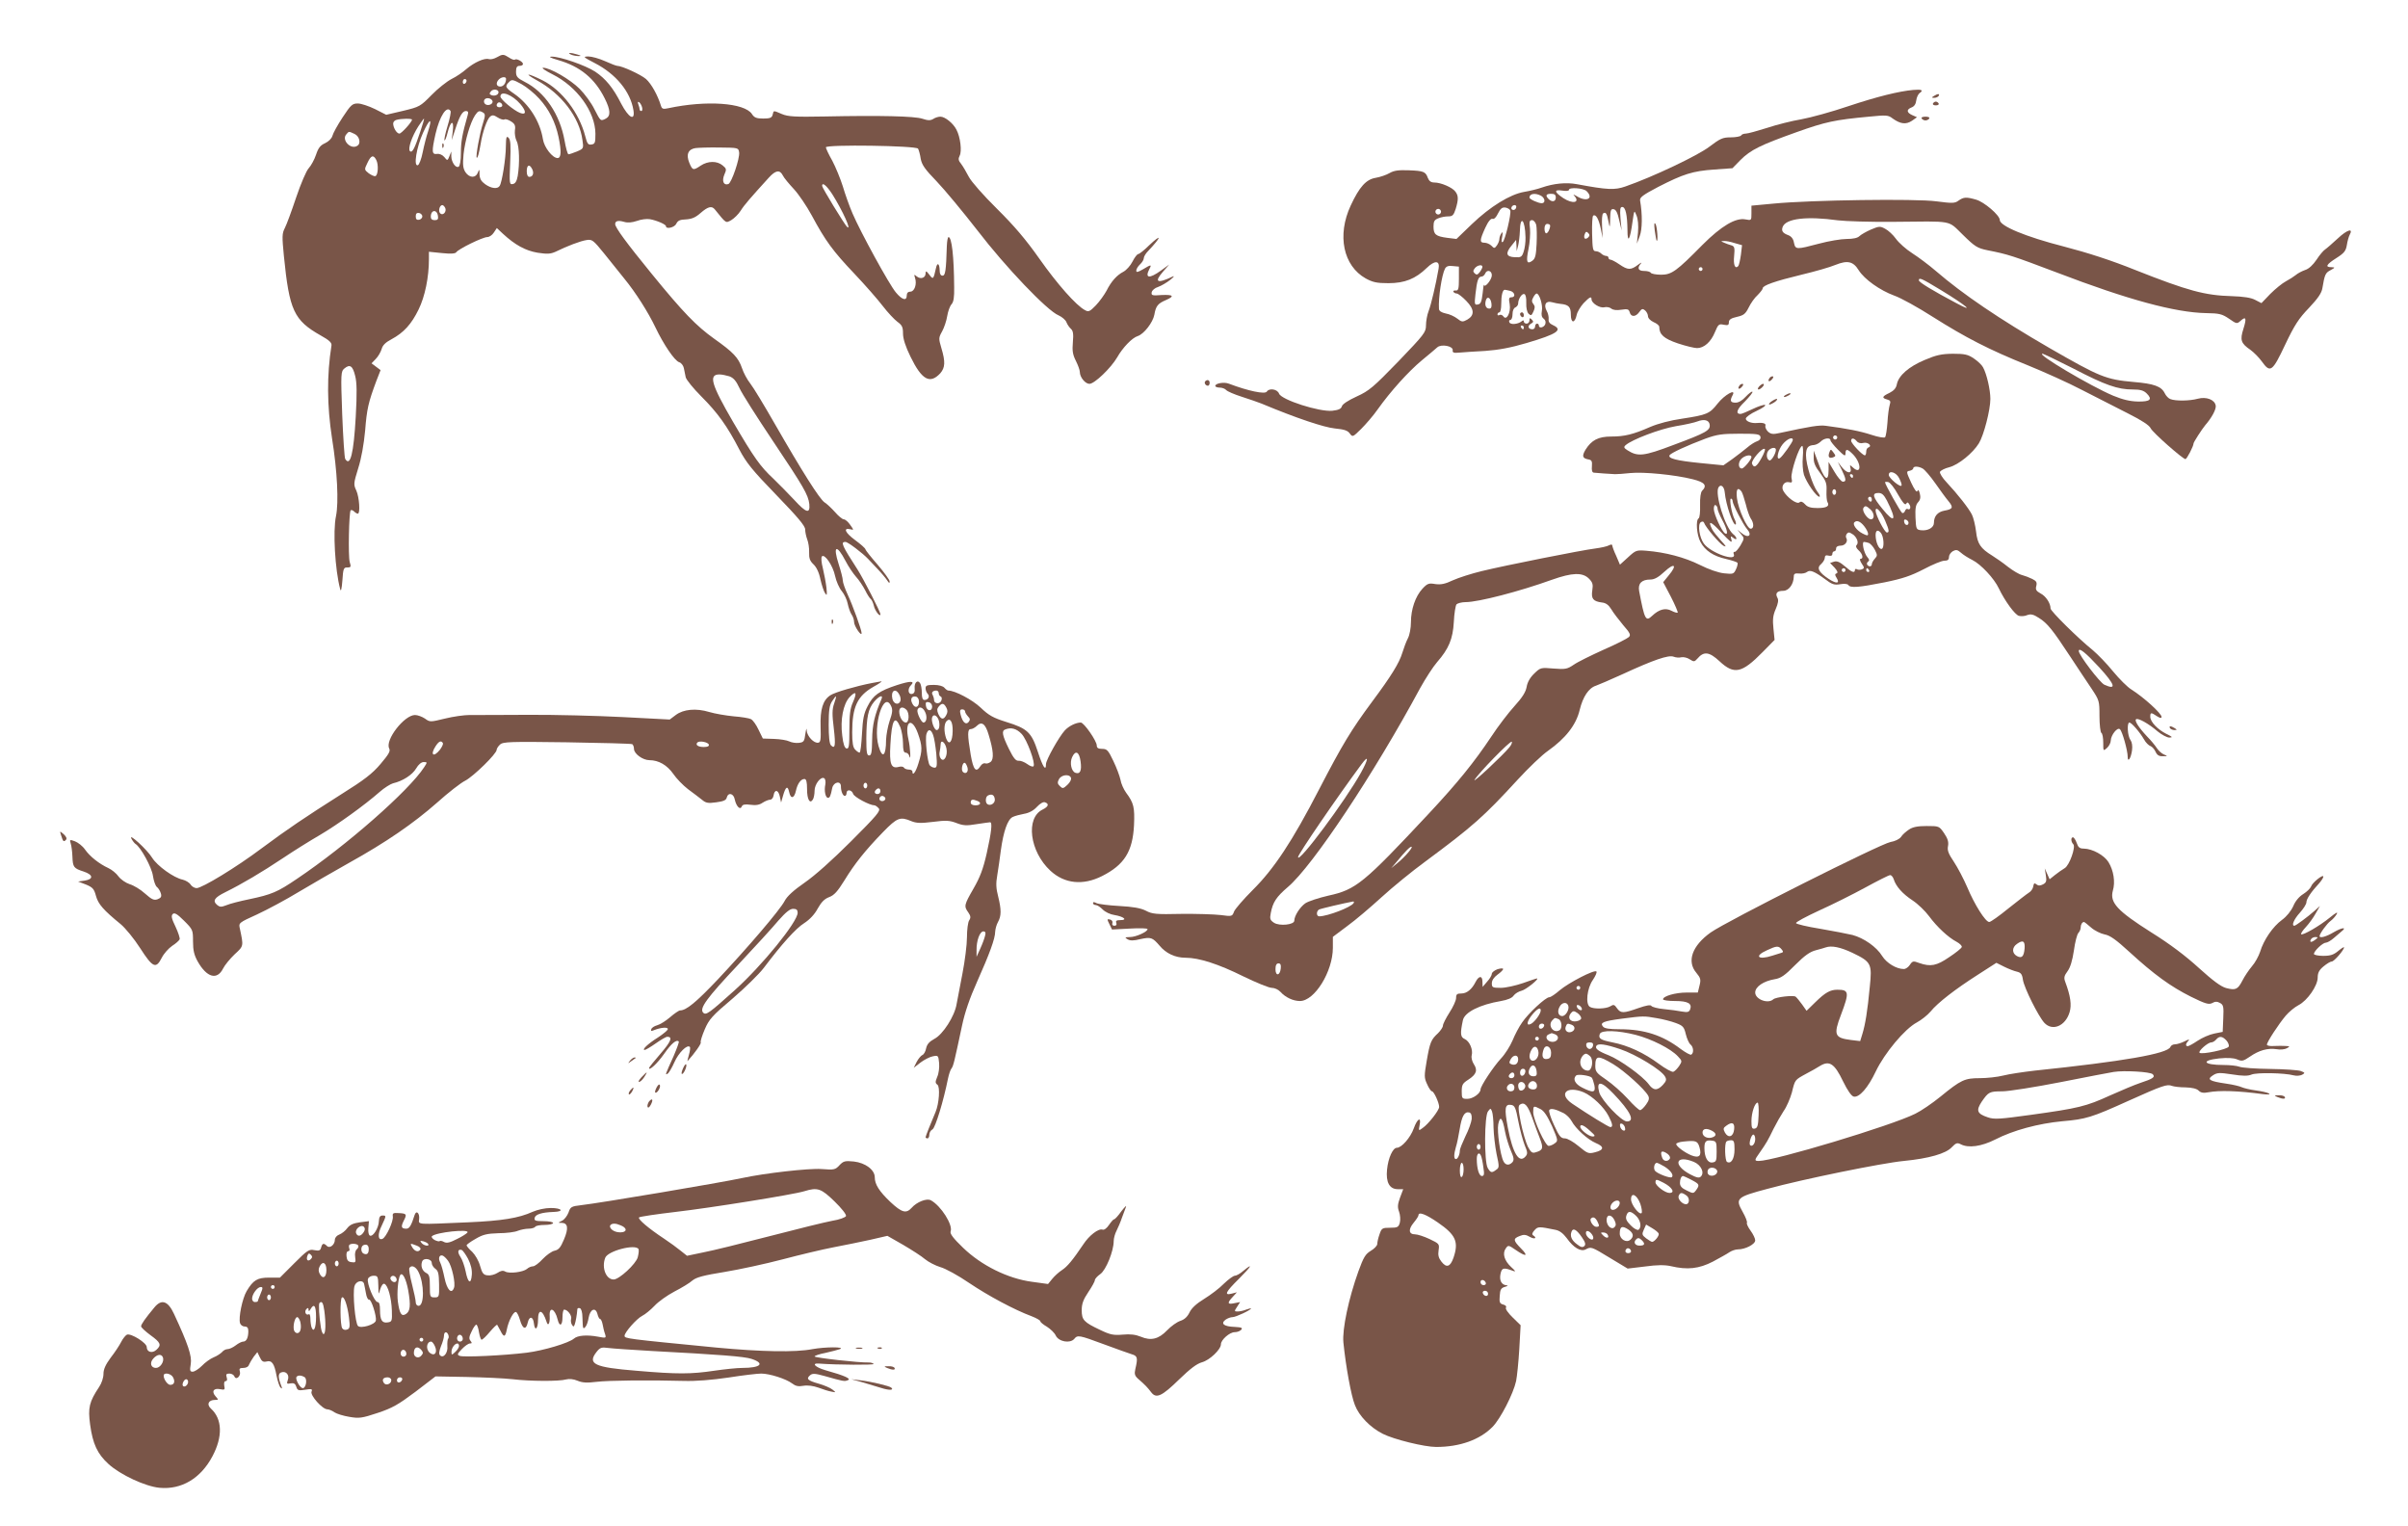 <?xml version="1.0" standalone="no"?>
<!DOCTYPE svg PUBLIC "-//W3C//DTD SVG 20010904//EN"
 "http://www.w3.org/TR/2001/REC-SVG-20010904/DTD/svg10.dtd">
<svg version="1.0" xmlns="http://www.w3.org/2000/svg"
 width="1280pt" height="811pt" viewBox="0 0 1280 811"
 preserveAspectRatio="xMidYMid meet">
<g transform="translate(0,811) scale(0.1,-0.1)"
fill="#795548" stroke="none">
<path d="M3035 7820 c11 -5 29 -8 40 -8 16 0 15 2 -5 8 -34 11 -60 11 -35 0z"/>
<path d="M2640 7805 c-14 -8 -33 -12 -42 -9 -23 7 -78 -18 -119 -53 -19 -17
-54 -41 -79 -53 -25 -13 -73 -51 -106 -85 -60 -61 -64 -63 -151 -84 l-90 -21
-59 30 c-33 16 -74 30 -92 30 -29 0 -37 -7 -81 -74 -27 -41 -51 -85 -54 -98
-4 -14 -20 -30 -39 -39 -25 -11 -36 -25 -48 -61 -9 -27 -27 -59 -39 -72 -13
-14 -42 -82 -67 -156 -24 -72 -51 -145 -60 -162 -15 -29 -15 -45 -5 -148 29
-290 53 -342 196 -423 45 -25 59 -38 57 -53 -25 -158 -24 -319 3 -494 28 -174
36 -341 21 -413 -17 -80 -5 -285 22 -387 4 -17 8 -4 12 45 4 63 7 70 26 69 19
0 21 3 13 29 -9 31 -4 265 5 275 4 3 12 0 18 -6 7 -7 16 -12 20 -12 14 0 8 88
-8 123 -15 32 -15 37 10 118 17 53 30 127 37 201 9 115 17 149 59 262 l23 59
-24 18 -24 18 23 24 c13 13 26 37 31 53 5 19 21 35 52 51 65 35 106 80 144
158 34 69 55 172 55 267 l0 40 69 -7 c47 -5 71 -3 76 4 10 17 141 81 165 81
11 0 27 11 35 24 l16 24 32 -30 c65 -60 120 -90 184 -101 52 -8 69 -7 96 5 63
31 132 57 164 62 30 5 36 1 95 -72 34 -42 82 -102 106 -132 60 -73 128 -180
166 -260 44 -92 102 -177 126 -185 11 -3 22 -17 25 -31 3 -13 7 -35 10 -49 3
-13 40 -59 83 -102 87 -87 138 -158 202 -282 37 -70 67 -108 197 -242 114
-118 153 -164 153 -183 0 -13 5 -37 11 -53 6 -15 11 -46 10 -68 -1 -32 4 -46
23 -64 16 -15 30 -44 37 -80 7 -31 18 -64 25 -74 10 -15 11 -10 7 30 -3 26
-12 73 -19 103 -8 30 -10 58 -5 63 15 15 59 -50 70 -104 6 -28 22 -65 36 -81
13 -16 27 -45 31 -66 4 -20 13 -46 20 -57 8 -11 14 -29 14 -41 0 -21 39 -79
40 -59 0 17 -47 147 -74 205 -14 30 -26 64 -26 75 0 11 -10 50 -22 87 -32 99
-11 108 37 16 15 -29 40 -66 55 -83 15 -16 37 -49 49 -72 11 -23 25 -44 30
-47 5 -4 12 -19 16 -35 6 -28 35 -64 35 -45 0 12 -91 189 -121 236 -84 130
-92 148 -65 148 13 0 92 -60 121 -91 6 -6 28 -30 50 -53 22 -23 45 -51 52 -62
9 -14 12 -15 12 -4 0 8 -29 48 -64 89 -36 41 -65 78 -65 82 0 5 -25 27 -55 49
-53 39 -65 67 -24 57 18 -5 18 -4 -2 24 -11 16 -26 29 -34 29 -7 0 -28 17 -46
38 -18 20 -43 44 -56 52 -26 17 -119 164 -266 420 -55 96 -113 192 -129 212
-16 20 -36 57 -44 82 -19 55 -46 84 -148 156 -95 68 -164 139 -332 345 -134
164 -194 246 -194 264 0 17 16 21 47 12 20 -6 42 -4 69 5 21 8 52 12 69 9 38
-7 85 -28 85 -37 0 -18 46 -7 55 13 8 17 20 22 52 23 30 2 50 10 77 34 39 34
59 39 75 20 63 -78 58 -74 88 -58 15 9 38 31 50 50 20 32 51 67 149 175 37 41
59 44 75 13 6 -13 33 -45 59 -73 25 -27 68 -90 95 -140 73 -136 113 -190 227
-310 57 -60 125 -138 151 -172 26 -34 61 -71 77 -83 25 -18 30 -28 30 -62 0
-28 13 -69 40 -124 60 -123 103 -147 158 -88 26 30 28 61 6 134 -15 51 -15 55
4 89 11 20 23 56 27 81 4 25 14 53 23 63 11 12 15 37 14 90 -1 166 -13 267
-30 267 -4 0 -8 -21 -9 -47 -4 -133 -8 -158 -23 -158 -10 0 -15 10 -15 27 -1
39 -13 46 -20 12 -13 -59 -15 -61 -35 -34 -16 21 -20 22 -20 7 0 -24 -26 -33
-47 -16 -14 12 -15 11 -9 -8 11 -33 -3 -73 -25 -73 -12 0 -19 -7 -19 -20 0
-31 -25 -24 -58 16 -36 43 -187 319 -230 419 -17 39 -40 104 -52 145 -13 41
-38 102 -56 136 -19 33 -34 66 -34 71 0 16 480 9 490 -7 4 -7 11 -31 14 -53 6
-33 22 -56 85 -121 43 -45 140 -162 217 -261 148 -193 371 -427 431 -451 18
-8 38 -25 42 -37 5 -13 16 -28 24 -35 11 -10 14 -27 10 -70 -4 -47 -1 -66 16
-100 11 -22 21 -49 21 -59 0 -28 29 -63 51 -63 27 0 114 84 147 140 30 53 80
105 110 114 33 11 80 72 88 113 8 47 19 60 61 78 49 21 40 30 -23 27 -50 -4
-55 -2 -52 15 2 10 17 23 34 28 17 6 46 23 65 38 19 15 24 23 12 17 -82 -39
-100 -30 -51 26 l33 38 -44 -32 c-62 -45 -87 -41 -61 9 13 24 9 24 -34 -2 -28
-16 -36 -18 -36 -7 0 8 9 23 20 33 11 10 20 25 20 33 0 8 10 25 23 38 72 76
76 97 4 29 -25 -25 -51 -45 -56 -45 -6 0 -20 -18 -31 -40 -11 -22 -33 -46 -48
-54 -35 -18 -65 -51 -90 -101 -12 -22 -37 -57 -57 -78 -32 -33 -39 -36 -58
-25 -46 24 -147 138 -242 273 -72 102 -133 174 -225 265 -74 73 -137 145 -150
170 -13 25 -31 56 -41 69 -15 18 -16 27 -8 43 13 24 4 100 -17 139 -17 34 -61
69 -85 69 -11 0 -28 -5 -38 -12 -15 -9 -28 -9 -58 1 -42 14 -227 18 -518 12
-159 -3 -196 -1 -229 13 -47 20 -43 20 -49 -4 -4 -16 -14 -20 -50 -20 -36 0
-48 5 -60 24 -40 60 -243 74 -444 31 -27 -6 -34 -4 -39 11 -18 59 -52 119 -80
144 -28 24 -128 70 -153 70 -5 0 -34 11 -65 25 -31 14 -71 25 -89 25 -30 -1
-27 -3 34 -35 113 -58 190 -152 206 -250 10 -61 -25 -42 -65 34 -43 85 -83
133 -138 170 -52 34 -188 81 -231 80 -19 0 -9 -6 33 -18 118 -34 196 -98 249
-205 30 -60 32 -92 6 -106 -29 -15 -28 -15 -61 49 -16 33 -52 82 -79 109 -50
50 -157 112 -194 112 -11 0 12 -16 50 -35 130 -65 227 -199 228 -315 0 -49 -2
-55 -21 -58 -18 -3 -23 5 -33 44 -32 124 -124 245 -227 297 -81 40 -104 41
-30 0 130 -71 226 -196 242 -317 7 -45 6 -46 -29 -61 -20 -8 -40 -15 -45 -15
-5 0 -14 33 -21 73 -25 140 -105 258 -212 312 -39 20 -46 28 -46 54 0 23 5 31
19 31 10 0 18 4 18 10 0 12 -35 31 -43 23 -4 -3 -18 2 -31 11 -30 19 -34 19
-66 1z m50 -114 c0 -23 -14 -41 -31 -41 -21 0 -25 20 -7 38 14 14 38 16 38 3z
m-210 -10 c0 -6 -4 -13 -10 -16 -5 -3 -10 1 -10 9 0 9 5 16 10 16 6 0 10 -4
10 -9z m387 -96 c51 -56 85 -123 102 -203 16 -76 14 -112 -5 -112 -27 0 -71
56 -78 100 -15 94 -73 186 -152 241 -48 33 -52 40 -28 63 14 15 20 14 66 -11
27 -15 70 -50 95 -78z m-217 35 c0 -14 -20 -22 -37 -16 -12 5 -13 9 -3 21 11
14 40 10 40 -5z m116 -63 c33 -39 32 -60 -2 -47 -33 13 -104 72 -104 87 0 34
63 10 106 -40z m-148 16 c5 -17 -26 -29 -40 -15 -6 6 -7 15 -3 22 9 14 37 9
43 -7z m52 -24 c0 -5 -7 -9 -15 -9 -15 0 -20 12 -9 23 8 8 24 -1 24 -14z m743
-9 c3 -11 1 -20 -4 -20 -5 0 -9 4 -9 9 0 5 -3 17 -7 27 -4 11 -3 15 4 11 6 -4
13 -16 16 -27z m-1018 -20 c3 -5 -4 -41 -16 -80 -12 -39 -19 -73 -16 -76 2 -3
10 15 16 40 16 65 35 72 28 10 l-6 -49 18 55 c24 74 39 100 58 100 11 0 14 -6
9 -22 -29 -102 -36 -141 -36 -200 0 -40 -5 -70 -12 -74 -15 -9 -38 23 -39 55
l0 26 -10 -25 c-10 -25 -11 -25 -27 -5 -10 12 -26 19 -39 17 -28 -4 -29 12 -8
106 22 95 60 154 80 122z m174 -9 c11 -7 11 -16 -2 -57 -17 -52 -39 -175 -33
-182 5 -4 12 22 21 73 9 60 34 132 50 145 12 10 20 9 40 -4 14 -9 30 -14 36
-11 5 4 21 -1 35 -10 21 -13 25 -23 21 -48 -2 -17 2 -42 9 -56 15 -28 17 -120
6 -186 -5 -28 -13 -41 -26 -43 -18 -4 -19 3 -14 115 4 92 2 121 -9 131 -11 11
-13 3 -14 -45 0 -62 -20 -191 -33 -211 -11 -18 -45 -14 -77 9 -21 15 -29 29
-30 52 0 29 -1 30 -9 10 -12 -31 -45 -29 -66 2 -13 21 -15 39 -10 95 8 73 35
167 61 207 17 25 23 27 44 14z m-379 -37 c0 -12 -56 -74 -67 -74 -14 0 -33 31
-33 54 0 8 8 17 18 19 25 7 82 8 82 1z m44 -64 c-30 -90 -43 -115 -55 -103
-12 12 10 77 45 132 15 22 28 41 30 41 2 0 -7 -32 -20 -70z m42 3 c-9 -26 -22
-77 -29 -112 -7 -36 -19 -67 -26 -69 -24 -8 -7 96 28 173 35 77 51 82 27 8z
m-391 -15 c26 -12 35 -51 14 -63 -34 -22 -84 30 -59 60 15 18 13 18 45 3z
m2044 -98 c4 -32 -40 -161 -57 -168 -25 -9 -36 15 -22 49 13 29 12 33 -9 50
-30 25 -78 24 -116 -1 -40 -27 -44 -26 -61 15 -18 44 -6 72 33 78 16 2 73 4
128 3 99 -1 100 -1 104 -26z m-1929 -40 c13 -24 10 -82 -5 -86 -5 -2 -21 5
-35 15 -24 19 -24 20 -7 55 19 41 32 45 47 16z m828 -47 c12 -22 5 -43 -14
-43 -9 0 -14 11 -14 30 0 33 14 40 28 13z m1596 -135 c55 -87 106 -200 78
-173 -14 14 -132 207 -132 217 0 22 24 2 54 -44z m-2057 -74 c8 -20 -13 -42
-27 -28 -12 12 -3 44 11 44 5 0 12 -7 16 -16z m-39 -42 c3 -17 -2 -22 -17 -22
-14 0 -21 6 -21 18 0 38 33 41 38 4z m-83 -2 c0 -8 -8 -16 -17 -18 -13 -2 -18
3 -18 18 0 15 5 20 18 18 9 -2 17 -10 17 -18z m-357 -848 c9 -34 10 -92 3
-217 -11 -195 -29 -268 -56 -224 -4 6 -11 113 -16 237 -8 220 -7 228 12 244
29 24 44 14 57 -40z m1989 -2 c22 -8 36 -24 54 -63 13 -29 92 -153 175 -277
166 -248 190 -289 196 -339 5 -53 -16 -48 -79 21 -32 34 -82 85 -111 113 -71
66 -103 111 -216 304 -115 198 -131 251 -72 251 13 0 37 -5 53 -10z"/>
<path d="M2351 7334 c0 -11 3 -14 6 -6 3 7 2 16 -1 19 -3 4 -6 -2 -5 -13z"/>
<path d="M10170 7632 c-77 -7 -190 -35 -344 -86 -88 -30 -201 -61 -251 -70
-49 -8 -132 -29 -183 -46 -51 -16 -101 -30 -112 -30 -10 0 -22 -4 -25 -10 -3
-5 -28 -10 -55 -10 -43 0 -56 -6 -114 -50 -62 -47 -299 -160 -446 -211 -57
-20 -96 -18 -257 12 -57 11 -125 4 -188 -18 -22 -8 -64 -18 -94 -23 -74 -13
-179 -77 -278 -172 l-81 -78 -49 6 c-61 8 -73 18 -73 60 0 28 5 36 26 44 14 6
37 10 52 10 23 0 29 6 40 40 15 50 15 70 -2 92 -16 22 -77 48 -111 48 -18 0
-28 7 -35 24 -12 34 -23 38 -102 41 -53 2 -78 -1 -102 -15 -17 -10 -50 -21
-73 -25 -51 -8 -87 -48 -133 -147 -74 -158 -40 -321 80 -388 37 -20 58 -25
120 -25 87 0 144 23 204 81 43 42 71 40 63 -4 -15 -86 -40 -192 -53 -225 -8
-20 -14 -55 -14 -76 0 -37 -9 -48 -147 -192 -133 -137 -155 -156 -221 -186
-46 -21 -76 -41 -79 -52 -4 -14 -17 -20 -51 -24 -68 -7 -271 58 -283 91 -9 24
-52 31 -65 11 -9 -16 -99 3 -202 42 -25 10 -72 2 -72 -12 0 -5 11 -9 24 -9 13
0 28 -6 34 -13 6 -7 43 -23 84 -36 40 -13 87 -29 104 -36 184 -77 331 -126
389 -132 51 -5 69 -11 80 -27 15 -20 16 -19 60 24 25 25 65 71 88 104 69 97
164 202 235 261 37 30 74 62 82 69 21 19 86 7 82 -16 -2 -12 6 -15 35 -12 21
2 83 6 138 9 70 5 136 17 220 42 163 48 195 70 140 95 -18 8 -25 18 -23 32 1
12 -3 31 -10 43 -18 33 -5 56 27 47 14 -4 35 -8 46 -9 43 -4 55 -16 55 -57 0
-47 21 -48 31 -2 3 16 20 44 36 62 33 34 43 39 43 21 0 -20 44 -48 68 -42 12
3 29 0 37 -7 10 -8 29 -10 54 -6 33 5 39 3 44 -14 7 -26 32 -25 51 2 13 18 18
19 31 8 8 -7 15 -21 15 -30 0 -11 13 -24 30 -32 17 -7 30 -18 30 -25 0 -41 25
-63 99 -88 42 -14 88 -25 102 -25 37 0 74 33 95 85 17 41 21 45 47 39 22 -4
27 -2 27 13 0 14 11 22 43 29 35 8 45 15 62 49 11 23 32 53 48 67 15 15 27 31
27 36 0 15 65 38 206 72 71 17 152 40 180 52 65 26 95 19 124 -28 31 -49 113
-107 189 -135 35 -12 127 -63 205 -113 174 -110 300 -175 504 -257 86 -35 218
-94 292 -133 74 -38 184 -94 243 -124 70 -35 113 -63 119 -78 10 -22 171 -164
185 -164 8 1 43 69 43 83 0 7 44 75 62 97 35 40 59 85 56 104 -5 32 -50 49
-95 37 -43 -12 -119 -13 -146 -2 -10 3 -24 18 -30 31 -18 37 -58 51 -166 60
-147 13 -180 27 -446 180 -268 155 -461 286 -605 410 -36 31 -92 73 -125 94
-33 21 -72 56 -87 77 -15 21 -41 45 -57 53 -27 15 -33 14 -76 -4 -25 -11 -53
-27 -61 -35 -10 -10 -34 -15 -68 -15 -29 0 -95 -11 -147 -25 -121 -32 -125
-32 -133 5 -3 20 -14 34 -30 40 -30 11 -38 23 -30 44 17 45 128 58 294 35 41
-5 172 -9 290 -8 330 3 291 11 374 -69 64 -63 77 -71 131 -82 111 -22 129 -28
370 -119 376 -144 628 -212 791 -215 72 -1 86 -5 123 -30 40 -28 42 -28 61
-11 29 26 33 14 15 -43 -19 -59 -13 -77 37 -111 18 -13 46 -41 61 -62 45 -63
56 -55 124 89 50 105 72 139 127 196 48 51 67 79 71 105 12 72 16 81 43 95 25
14 26 15 5 16 -35 0 -28 14 27 49 41 26 50 38 55 69 3 20 10 45 15 54 21 38
-14 27 -63 -19 -29 -27 -59 -53 -68 -59 -8 -5 -29 -29 -45 -54 -19 -28 -41
-49 -61 -55 -17 -6 -40 -18 -50 -27 -10 -8 -33 -23 -52 -33 -19 -10 -56 -40
-83 -67 l-47 -49 -33 17 c-22 12 -62 18 -123 20 -145 4 -234 28 -517 140 -124
50 -251 91 -378 124 -203 52 -340 109 -340 141 0 25 -83 96 -126 108 -52 15
-66 14 -93 -5 -20 -15 -33 -15 -118 -4 -110 15 -668 7 -865 -12 l-118 -11 0
-40 c0 -39 0 -39 -32 -33 -52 10 -128 -35 -228 -135 -138 -140 -164 -159 -220
-159 -27 0 -52 5 -55 10 -3 6 -19 10 -36 10 -31 0 -38 16 -16 40 6 7 -1 4 -17
-8 -37 -28 -53 -28 -98 3 -20 14 -42 25 -47 25 -6 0 -11 5 -11 10 0 6 -6 10
-13 10 -7 0 -19 6 -25 12 -7 7 -20 13 -30 13 -15 0 -17 13 -19 92 -1 51 1 95
6 97 14 9 29 -17 40 -69 l10 -50 -3 62 c-2 35 0 66 6 69 14 9 20 -1 28 -43 7
-37 8 -36 9 15 1 45 4 53 19 50 12 -2 21 -20 29 -58 l13 -55 -6 63 c-4 49 -2
62 9 62 18 0 27 -42 28 -124 0 -74 14 -51 27 47 9 61 9 62 21 32 8 -19 11 -53
8 -90 l-6 -60 15 40 c14 36 15 115 2 190 -2 16 15 29 97 72 133 68 182 84 297
92 l97 7 42 43 c55 55 107 80 297 148 157 56 205 66 387 83 92 9 102 9 126
-10 41 -29 70 -33 102 -12 l27 19 -25 11 c-31 14 -32 30 -4 41 14 5 23 18 25
37 2 16 10 34 19 40 21 15 9 20 -35 16z m-1736 -538 c39 -39 0 -59 -52 -27
-17 10 -22 11 -14 3 33 -37 -7 -46 -58 -13 -49 33 -51 47 -5 40 19 -3 35 -2
35 4 0 15 77 10 94 -7z m-243 -24 c22 -12 26 -40 4 -40 -18 0 -65 21 -65 30 0
21 30 26 61 10z m79 -10 c0 -22 -20 -26 -38 -8 -19 19 -14 28 13 28 18 0 25
-5 25 -20z m-210 -48 c0 -13 -12 -22 -22 -16 -10 6 -1 24 13 24 5 0 9 -4 9 -8z
m-32 -21 c6 -18 -28 -160 -40 -167 -7 -4 -8 5 -3 27 4 25 3 30 -4 19 -6 -8
-11 -22 -11 -31 0 -8 -6 -23 -13 -33 -12 -17 -15 -17 -29 -2 -9 9 -26 16 -37
16 -27 0 -26 13 4 79 16 35 30 51 39 48 8 -3 19 8 29 29 13 26 22 33 39 31 12
-2 24 -9 26 -16z m-368 -6 c0 -8 -7 -15 -15 -15 -8 0 -15 7 -15 15 0 8 7 15
15 15 8 0 15 -7 15 -15z m449 -136 c1 -25 -4 -60 -10 -77 -9 -28 -15 -31 -47
-29 -46 2 -51 21 -17 62 l24 30 2 -30 1 -30 8 30 c4 17 8 51 9 76 2 89 28 62
30 -32z m57 66 c3 -14 4 -59 2 -101 -3 -61 -7 -79 -23 -90 -29 -21 -34 -5 -20
63 7 33 10 82 8 107 -5 38 -3 46 11 46 8 0 18 -11 22 -25z m74 -4 c0 -17 -12
-41 -21 -41 -5 0 -9 11 -9 25 0 16 6 25 15 25 8 0 15 -4 15 -9z m202 -63 c-6
-6 -15 -9 -18 -5 -4 3 -4 14 0 23 5 13 9 15 18 6 9 -9 9 -15 0 -24z m779 -30
l39 -11 -6 -51 c-4 -28 -10 -55 -14 -60 -17 -18 -27 6 -22 54 4 42 2 51 -14
56 -11 3 -28 9 -39 14 -19 8 -19 9 -1 9 10 1 36 -4 57 -11z m-1466 -189 c0
-55 -3 -64 -17 -63 -10 1 -15 -2 -12 -7 3 -5 11 -9 18 -9 6 0 29 -17 50 -39
44 -45 45 -77 5 -100 -24 -13 -29 -13 -53 6 -14 11 -42 24 -61 27 -23 5 -35
13 -36 24 -4 60 15 181 32 214 7 13 19 17 42 14 l32 -3 0 -64z m125 63 c0 -5
-6 -17 -14 -28 -12 -15 -17 -16 -27 -7 -10 10 -9 15 1 28 13 16 40 21 40 7z
m1170 -12 c0 -5 -4 -10 -10 -10 -5 0 -10 5 -10 10 0 6 5 10 10 10 6 0 10 -4
10 -10z m-1120 -33 c0 -23 -38 -70 -42 -51 -1 5 -4 -16 -7 -46 -5 -43 -10 -56
-25 -58 -18 -4 -19 1 -13 55 8 72 15 93 32 93 7 0 15 7 19 15 9 24 36 18 36
-8z m2386 -78 c135 -82 187 -126 83 -70 -123 65 -199 111 -199 121 0 17 12 12
116 -51z m-2288 -5 c25 -7 30 -34 6 -34 -13 0 -15 -7 -9 -37 7 -44 -17 -90
-34 -64 -5 7 -14 10 -20 7 -6 -4 -11 -2 -11 3 0 6 5 11 10 11 6 0 10 20 10 44
0 46 7 76 19 76 3 0 16 -3 29 -6z m85 -64 c-1 -26 4 -48 12 -57 13 -12 16 -11
26 11 9 19 9 29 0 40 -9 11 -10 20 -1 35 6 12 14 21 18 21 15 0 34 -62 28 -92
-4 -22 -1 -34 10 -42 9 -7 12 -18 8 -29 -7 -18 -34 -24 -34 -7 0 6 -4 10 -10
10 -5 0 -10 -7 -10 -15 0 -8 -6 -15 -14 -15 -23 0 -28 18 -9 29 14 8 16 12 6
22 -11 11 -13 10 -13 -4 0 -9 -7 -17 -15 -17 -8 0 -15 5 -15 11 0 8 -4 8 -12
1 -20 -16 -61 -19 -65 -4 -3 6 0 12 6 12 6 0 11 14 11 30 0 18 6 33 15 36 8 4
15 13 15 21 0 24 20 55 33 50 7 -2 11 -21 10 -47z m-185 -3 c2 -19 -1 -27 -12
-27 -17 0 -25 18 -18 43 7 26 26 15 30 -16z m172 -127 c0 -5 -2 -10 -4 -10 -3
0 -8 5 -11 10 -3 6 -1 10 4 10 6 0 11 -4 11 -10z m2922 -219 c169 -88 235
-111 315 -111 40 0 58 -5 74 -21 32 -32 19 -44 -47 -43 -42 1 -80 10 -131 31
-121 51 -411 223 -376 223 6 0 80 -36 165 -79z"/>
<path d="M8080 6441 c0 -6 5 -13 10 -16 6 -3 10 1 10 9 0 9 -4 16 -10 16 -5 0
-10 -4 -10 -9z"/>
<path d="M10280 7600 c-13 -8 -13 -10 2 -10 9 0 20 5 23 10 8 13 -5 13 -25 0z"/>
<path d="M10275 7560 c-3 -5 3 -10 15 -10 12 0 18 5 15 10 -3 6 -10 10 -15 10
-5 0 -12 -4 -15 -10z"/>
<path d="M10215 7480 c3 -5 12 -10 20 -10 8 0 17 5 20 10 4 6 -5 10 -20 10
-15 0 -24 -4 -20 -10z"/>
<path d="M8796 6885 c4 -27 8 -52 10 -54 9 -10 3 75 -6 89 -7 10 -8 -1 -4 -35z"/>
<path d="M10231 6197 c-84 -35 -139 -83 -148 -129 -4 -21 -16 -34 -39 -46 -39
-18 -43 -27 -13 -35 18 -5 20 -10 14 -29 -4 -13 -10 -54 -12 -93 -3 -38 -8
-74 -13 -79 -5 -4 -36 1 -72 13 -57 19 -133 34 -242 48 -35 5 -83 -3 -245 -38
-36 -8 -47 -7 -63 7 -10 10 -16 24 -14 31 5 12 -11 18 -44 15 -30 -3 -60 9
-60 23 0 8 26 27 57 41 32 15 52 29 45 32 -7 2 -37 -8 -66 -22 -29 -14 -58
-26 -64 -26 -28 0 -20 25 23 66 25 26 44 49 40 52 -3 3 -19 -9 -35 -26 -18
-20 -38 -32 -54 -32 -28 0 -32 10 -16 40 20 37 -43 2 -80 -45 -42 -54 -57 -60
-188 -80 -63 -9 -128 -26 -170 -44 -91 -40 -137 -51 -207 -51 -69 0 -105 -19
-137 -70 -20 -34 -17 -46 17 -52 16 -3 19 -10 17 -36 -2 -21 1 -33 10 -34 18
-2 88 -7 113 -8 11 0 48 2 82 6 69 7 236 -9 331 -33 64 -16 78 -33 50 -61 -8
-8 -12 -37 -11 -77 1 -36 -2 -67 -8 -70 -16 -10 -10 -89 10 -125 24 -46 69
-76 137 -91 30 -7 57 -16 60 -20 2 -4 -1 -20 -8 -34 -12 -26 -15 -27 -63 -22
-31 3 -82 21 -130 45 -80 40 -183 67 -284 75 -52 4 -56 3 -97 -35 l-43 -39
-20 47 c-12 25 -21 51 -21 56 0 5 -7 5 -17 0 -10 -6 -43 -13 -73 -17 -73 -9
-480 -90 -603 -120 -54 -13 -123 -35 -154 -49 -42 -20 -64 -24 -94 -20 -34 6
-42 3 -68 -25 -37 -40 -61 -109 -61 -178 0 -30 -7 -68 -16 -85 -9 -17 -22 -52
-30 -78 -16 -53 -58 -122 -161 -260 -111 -150 -157 -226 -280 -463 -144 -279
-241 -425 -355 -538 -48 -48 -92 -99 -98 -113 -10 -27 -11 -27 -72 -19 -35 4
-130 7 -211 6 -130 -3 -153 -1 -186 17 -28 14 -68 21 -141 25 -56 3 -110 10
-121 15 -13 7 -19 7 -19 0 0 -5 7 -10 15 -10 8 0 24 -11 37 -24 13 -13 40 -26
62 -29 49 -8 72 -27 32 -27 -21 0 -27 -4 -22 -15 3 -9 0 -15 -10 -15 -10 0
-14 6 -11 14 3 8 -2 16 -12 19 -17 4 -17 2 -4 -24 l14 -29 95 5 c52 3 94 2 94
-3 0 -14 -62 -42 -93 -42 -28 -1 -30 -2 -13 -12 14 -8 32 -8 68 1 56 12 64 9
102 -35 34 -41 83 -64 138 -64 72 0 176 -34 307 -99 68 -33 136 -61 151 -61
15 0 35 -9 46 -21 27 -30 68 -49 104 -49 78 0 175 157 175 283 l0 58 76 57
c43 31 124 100 182 153 58 53 163 139 233 190 255 189 311 239 492 436 57 62
129 131 161 153 93 66 149 137 168 217 17 70 48 117 87 129 12 4 75 31 141 61
167 77 244 103 271 93 12 -5 31 -6 42 -3 11 2 31 -2 44 -11 22 -14 25 -14 41
4 34 40 63 36 117 -14 78 -73 119 -64 229 48 l64 65 -6 60 c-5 47 -3 70 12
104 13 30 16 49 9 60 -13 24 -2 37 31 37 29 0 55 34 56 75 0 16 6 19 28 17 16
-2 35 2 42 8 16 13 39 4 95 -37 38 -29 50 -33 81 -28 22 4 40 2 44 -4 10 -17
56 -13 192 14 98 20 141 35 209 70 47 25 96 45 109 45 18 0 25 5 25 20 0 10 9
24 21 31 17 9 25 7 42 -8 12 -11 39 -28 61 -39 46 -23 116 -98 141 -151 32
-67 86 -141 107 -146 11 -3 31 -2 44 4 19 7 33 4 62 -15 45 -28 73 -63 167
-206 39 -59 89 -135 113 -170 41 -62 42 -65 42 -146 0 -46 5 -86 10 -89 6 -3
10 -27 10 -52 0 -45 0 -46 20 -28 11 10 20 28 20 39 1 30 36 74 49 60 13 -12
41 -114 41 -146 0 -33 17 -9 23 34 3 23 0 43 -8 55 -16 20 -20 93 -6 93 11 0
54 -49 78 -90 9 -17 25 -32 34 -35 9 -3 21 -17 27 -30 8 -18 19 -25 39 -24 26
0 27 1 6 9 -12 5 -29 20 -38 34 -9 14 -32 42 -52 62 -45 48 -67 83 -59 91 9
10 68 -23 115 -64 22 -18 50 -33 63 -33 19 1 16 4 -17 20 -47 24 -85 64 -85
91 0 23 4 24 35 3 17 -11 25 -12 25 -4 0 18 -93 103 -161 146 -20 12 -64 56
-97 96 -33 41 -82 91 -108 113 -76 61 -224 207 -224 221 0 28 -25 66 -53 80
-23 13 -28 20 -23 39 5 20 1 27 -21 38 -16 8 -40 17 -55 21 -14 3 -48 23 -75
44 -26 21 -64 47 -83 59 -62 38 -79 63 -86 128 -4 33 -14 74 -22 90 -17 34
-77 110 -135 172 -22 23 -37 48 -35 55 3 7 25 19 50 25 49 13 125 75 157 127
26 42 61 177 61 236 0 48 -19 132 -39 168 -6 12 -28 33 -49 47 -31 21 -48 25
-112 25 -61 -1 -88 -7 -149 -33z m-1143 -344 c4 -30 -18 -43 -193 -108 -158
-60 -189 -63 -244 -28 -19 12 -21 17 -10 27 34 30 181 86 267 101 51 8 102 20
114 25 36 14 63 8 66 -17z m270 -65 c2 -10 -5 -19 -18 -23 -12 -4 -36 -19 -53
-34 -18 -15 -53 -42 -79 -61 l-47 -33 -122 12 c-130 13 -174 25 -164 42 8 12
92 51 191 88 61 22 87 26 180 26 93 0 109 -2 112 -17z m406 -9 c-3 -5 -10 -7
-15 -3 -5 3 -7 10 -3 15 3 5 10 7 15 3 5 -3 7 -10 3 -15z m-234 -7 c0 -11 -55
-88 -69 -97 -22 -13 -10 44 15 74 24 29 54 41 54 23z m200 -2 c0 -5 18 -28 40
-50 33 -33 40 -37 40 -20 0 27 11 25 42 -7 44 -48 42 -108 -2 -68 -18 16 -18
16 -13 -4 8 -31 -21 -27 -47 7 l-21 27 21 -42 c24 -50 25 -63 6 -63 -8 0 -28
24 -45 53 l-31 52 0 -42 c0 -72 -24 -52 -60 51 l-19 51 0 -37 c-1 -27 8 -48
35 -83 30 -41 35 -53 33 -94 -1 -26 1 -52 5 -59 13 -22 -4 -32 -53 -32 -35 0
-53 5 -66 20 -13 14 -22 17 -30 10 -14 -12 -67 27 -86 62 -13 24 6 52 32 45
15 -4 17 0 12 23 -5 30 41 170 57 170 4 0 6 -26 3 -59 -3 -33 0 -73 6 -94 14
-42 66 -117 82 -117 6 0 1 12 -10 26 -26 34 -61 144 -61 194 0 40 10 53 43 55
10 1 26 9 35 18 18 19 52 23 52 7z m140 -5 c7 -9 21 -13 35 -9 24 6 49 -16 27
-24 -7 -2 -12 -12 -12 -23 0 -10 -3 -19 -7 -19 -13 0 -73 64 -73 77 0 17 15
16 30 -2z m-507 -90 c-26 -47 -40 -55 -50 -29 -6 16 54 87 68 78 4 -2 -4 -24
-18 -49z m77 45 c0 -20 -24 -60 -34 -57 -16 5 -19 36 -6 52 14 17 40 20 40 5z
m-130 -39 c0 -13 -40 -61 -51 -61 -19 0 -21 31 -4 50 18 20 55 27 55 11z m910
-61 c11 -6 41 -41 67 -78 26 -37 57 -80 70 -95 28 -34 24 -43 -22 -51 -36 -7
-55 -30 -55 -65 0 -25 -32 -43 -68 -39 -26 3 -27 6 -30 67 -2 48 1 68 14 82
12 13 14 26 9 46 -5 19 -9 23 -13 13 -3 -9 -16 8 -33 45 -26 57 -27 60 -8 63
10 2 19 8 19 13 0 12 27 12 50 -1z m-125 -51 c9 -17 15 -34 13 -39 -4 -14 -68
39 -68 56 0 26 39 15 55 -17z m-245 11 c0 -5 -2 -10 -4 -10 -3 0 -8 5 -11 10
-3 6 -1 10 4 10 6 0 11 -4 11 -10z m239 -98 c24 -42 37 -58 43 -50 6 10 10 10
17 -2 11 -16 4 -33 -9 -25 -4 3 -11 -2 -14 -11 -3 -8 -10 -13 -15 -10 -9 6
-91 152 -91 163 0 2 8 3 17 1 10 -2 33 -31 52 -66z m-921 12 c6 -67 46 -183
59 -171 2 3 0 15 -6 26 -16 29 -30 111 -20 111 5 0 9 -6 9 -14 0 -16 56 -124
76 -147 31 -35 7 -53 -30 -21 l-21 17 19 -23 c19 -22 19 -23 -2 -60 -12 -20
-26 -36 -31 -35 -6 2 -8 -4 -5 -12 17 -43 -122 6 -159 56 -24 33 -34 103 -16
114 8 5 14 4 17 -3 8 -24 82 -111 104 -123 17 -8 13 -1 -13 27 -20 22 -42 49
-48 61 -25 50 -7 44 49 -17 46 -49 59 -59 54 -40 -6 22 -5 23 10 11 9 -7 16
-9 16 -3 0 5 -7 16 -17 23 -43 36 -99 215 -78 249 12 19 30 5 33 -26z m89 4
c5 -7 15 -38 23 -68 7 -30 19 -64 26 -75 18 -25 18 -55 0 -55 -19 0 -66 104
-73 162 -6 48 4 62 24 36z m503 -3 c0 -8 -4 -15 -10 -15 -5 0 -10 7 -10 15 0
8 5 15 10 15 6 0 10 -7 10 -15z m270 -45 c54 -106 43 -127 -24 -44 -52 63 -57
84 -21 84 19 0 29 -10 45 -40z m-80 4 c0 -8 -4 -12 -10 -9 -5 3 -10 10 -10 16
0 5 5 9 10 9 6 0 10 -7 10 -16z m-820 -48 c0 -7 11 -34 25 -60 26 -48 33 -82
15 -71 -18 11 -60 103 -60 130 0 15 4 24 10 20 6 -3 10 -12 10 -19z m812 -3
c22 -19 24 -53 3 -53 -18 0 -49 45 -40 60 9 14 15 13 37 -7z m79 -61 c21 -49
23 -62 9 -62 -12 0 -60 93 -60 116 0 27 30 -4 51 -54z m124 -10 c0 -18 -20
-15 -23 4 -3 10 1 15 10 12 7 -3 13 -10 13 -16z m-236 -18 c12 -15 21 -33 21
-41 0 -11 -5 -11 -30 2 -31 16 -54 48 -43 59 13 13 32 5 52 -20z m89 -36 c16
-20 19 -80 5 -85 -15 -5 -33 36 -33 73 0 26 12 31 28 12z m-146 -10 c20 -17
29 -43 17 -55 -6 -6 -2 -16 11 -28 21 -19 27 -45 10 -45 -6 0 -3 -11 6 -25 15
-22 15 -25 1 -31 -9 -3 -21 -3 -27 1 -5 3 -10 1 -10 -4 0 -19 -18 -12 -54 20
-26 22 -41 29 -57 24 l-21 -7 24 -25 c15 -17 19 -27 11 -30 -10 -3 -10 -9 -1
-23 20 -32 1 -34 -41 -7 -54 36 -66 59 -40 80 10 9 19 24 19 33 0 11 6 15 20
11 13 -3 20 0 20 9 0 8 5 14 10 14 6 0 10 7 10 15 0 9 9 15 24 15 24 0 41 23
30 41 -6 10 3 29 15 29 4 0 14 -6 23 -12z m83 -44 c8 -4 23 -20 31 -36 14 -27
14 -32 0 -47 -9 -10 -16 -23 -16 -29 0 -14 -16 -16 -25 -3 -3 5 0 13 5 16 8 5
7 12 -3 23 -19 21 -32 82 -19 82 6 0 18 -3 27 -6z m-1064 -171 l-30 -37 41
-78 c22 -43 38 -81 36 -84 -3 -2 -18 2 -33 10 -32 17 -66 8 -103 -27 -34 -32
-40 -21 -69 132 -7 40 13 61 60 61 21 0 43 12 75 42 53 49 69 36 23 -19z m939
27 c0 -5 -4 -10 -10 -10 -5 0 -10 5 -10 10 0 6 5 10 10 10 6 0 10 -4 10 -10z
m125 0 c3 -5 1 -10 -4 -10 -6 0 -11 5 -11 10 0 6 2 10 4 10 3 0 8 -4 11 -10z
m-1489 -45 c20 -20 23 -31 18 -63 -7 -44 5 -58 51 -64 21 -2 36 -13 50 -36 11
-19 40 -56 63 -84 37 -42 42 -53 30 -64 -7 -7 -67 -38 -134 -67 -66 -30 -138
-65 -159 -80 -34 -23 -44 -25 -107 -20 -68 6 -70 5 -103 -27 -22 -21 -36 -46
-40 -71 -5 -27 -23 -56 -64 -101 -32 -35 -88 -108 -124 -163 -90 -135 -177
-243 -333 -410 -346 -370 -386 -403 -533 -435 -52 -12 -107 -30 -123 -41 -29
-21 -58 -67 -58 -92 0 -22 -79 -30 -108 -11 -21 14 -23 21 -17 52 11 57 29 85
91 138 132 112 459 604 703 1057 29 52 69 114 90 138 62 71 84 123 89 214 2
44 9 86 14 93 6 6 28 12 49 12 68 0 287 57 459 119 107 38 162 40 196 6z
m2713 -472 c85 -93 93 -122 27 -92 -24 11 -136 158 -136 179 0 21 37 -9 109
-87z m-3136 -425 c-35 -43 -196 -193 -185 -173 17 32 190 210 198 203 3 -4 -2
-17 -13 -30z m-789 -135 c-82 -148 -334 -486 -334 -448 0 15 208 319 337 493
40 54 38 29 -3 -45z m252 -423 c-14 -17 -40 -43 -58 -57 l-33 -27 25 29 c52
63 74 85 83 85 5 0 -3 -14 -17 -30z m-291 -270 c-14 -22 -137 -69 -182 -70
-16 0 -17 26 -2 36 9 5 133 34 182 43 5 0 5 -4 2 -9z m-387 -347 c-4 -39 -28
-42 -28 -4 0 21 5 31 16 31 11 0 14 -8 12 -27z"/>
<path d="M9725 5708 c-10 -25 -3 -36 18 -29 16 6 16 9 3 26 -13 18 -15 19 -21
3z"/>
<path d="M9405 6099 c-11 -17 1 -21 15 -4 8 9 8 15 2 15 -6 0 -14 -5 -17 -11z"/>
<path d="M6407 6084 c-8 -8 1 -24 14 -24 5 0 9 7 9 15 0 15 -12 20 -23 9z"/>
<path d="M9245 6059 c-11 -17 1 -21 15 -4 8 9 8 15 2 15 -6 0 -14 -5 -17 -11z"/>
<path d="M9350 6055 c-7 -8 -8 -15 -2 -15 5 0 15 7 22 15 7 8 8 15 2 15 -5 0
-15 -7 -22 -15z"/>
<path d="M9490 6010 c-8 -5 -10 -10 -5 -10 6 0 17 5 25 10 8 5 11 10 5 10 -5
0 -17 -5 -25 -10z"/>
<path d="M9414 5975 c-10 -8 -14 -15 -8 -15 5 0 19 7 30 15 10 8 14 15 8 15
-5 0 -19 -7 -30 -15z"/>
<path d="M4421 4804 c0 -11 3 -14 6 -6 3 7 2 16 -1 19 -3 4 -6 -2 -5 -13z"/>
<path d="M4635 4480 c-83 -16 -197 -49 -221 -65 -40 -26 -55 -75 -52 -168 2
-67 0 -82 -12 -84 -23 -5 -60 34 -62 65 0 16 -3 9 -7 -18 -5 -41 -9 -45 -35
-48 -16 -2 -39 2 -51 8 -12 6 -48 12 -81 13 l-59 2 -23 47 c-12 26 -30 51 -40
56 -9 5 -51 12 -92 15 -41 4 -100 14 -130 23 -69 21 -137 15 -178 -16 l-32
-24 -249 13 c-137 7 -365 13 -507 12 -143 -1 -281 -1 -309 -1 -27 0 -86 -8
-130 -19 -78 -19 -80 -19 -106 0 -15 10 -39 19 -53 19 -57 0 -161 -134 -137
-178 7 -14 -2 -30 -46 -82 -44 -52 -87 -85 -207 -160 -197 -125 -286 -185
-426 -289 -133 -100 -316 -211 -345 -211 -11 0 -26 9 -32 19 -7 11 -26 22 -42
26 -48 10 -135 73 -162 116 -26 43 -130 138 -110 101 6 -11 16 -24 21 -27 28
-17 87 -125 93 -170 4 -26 13 -53 21 -59 8 -6 17 -21 21 -34 5 -17 1 -24 -17
-31 -19 -7 -31 -2 -67 30 -24 22 -61 44 -82 50 -21 7 -47 25 -59 41 -12 17
-36 36 -53 44 -50 23 -99 62 -125 99 -13 19 -38 38 -54 44 -27 10 -29 9 -22
-12 4 -12 8 -44 9 -70 2 -56 7 -62 60 -79 51 -17 53 -41 5 -48 l-35 -5 42 -16
c36 -15 43 -23 53 -60 12 -44 39 -75 132 -151 24 -20 71 -77 103 -127 67 -104
84 -112 115 -51 11 22 36 50 55 63 19 12 37 28 40 35 2 7 -8 37 -22 67 -21 43
-24 58 -15 67 9 9 23 2 60 -35 47 -47 48 -49 48 -110 0 -48 6 -73 25 -107 48
-85 103 -101 135 -37 9 18 36 51 61 75 49 45 48 42 28 137 -7 30 -6 31 91 75
54 25 155 79 224 121 69 41 188 110 265 153 198 110 343 210 468 320 59 53
127 106 150 117 44 23 167 143 167 164 0 6 8 19 18 28 16 15 54 16 356 12 185
-3 341 -7 347 -10 5 -4 9 -15 9 -25 0 -26 47 -60 82 -60 49 0 94 -26 127 -73
16 -24 52 -61 78 -81 26 -19 60 -45 74 -56 21 -18 33 -20 76 -14 38 5 53 11
56 25 8 30 37 23 43 -11 8 -36 29 -57 37 -36 4 10 16 13 46 9 28 -4 48 -1 65
11 14 9 32 16 40 16 8 0 16 10 18 22 5 34 25 32 33 -4 l7 -33 10 35 c14 50 25
57 33 20 8 -38 27 -34 36 8 8 37 26 62 45 62 10 0 14 -15 14 -54 0 -55 15 -81
31 -55 5 8 9 29 9 47 0 34 33 77 51 66 6 -3 9 -19 6 -34 -7 -32 1 -70 14 -70
10 0 14 8 23 53 8 32 46 39 46 8 0 -26 10 -51 21 -51 5 0 9 7 9 15 0 22 28 18
35 -4 5 -17 88 -61 113 -61 5 0 15 -7 23 -16 11 -13 -9 -37 -147 -175 -100
-100 -192 -182 -247 -220 -59 -41 -93 -72 -106 -97 -24 -47 -195 -247 -357
-419 -113 -119 -166 -163 -199 -163 -6 0 -30 -16 -53 -36 -23 -20 -54 -39 -69
-43 -15 -4 -29 -13 -31 -21 -4 -10 0 -11 14 -5 35 14 74 18 74 6 0 -6 -24 -26
-53 -45 -54 -34 -87 -66 -70 -66 5 0 32 16 59 35 27 19 54 35 61 35 30 0 20
-25 -36 -90 -34 -39 -61 -73 -61 -76 0 -17 45 25 80 75 39 56 66 78 78 66 3
-2 -10 -37 -27 -77 -47 -104 -46 -102 -32 -94 7 4 23 32 36 61 22 50 68 96 82
81 3 -3 1 -22 -5 -42 -6 -20 -9 -35 -7 -33 36 39 74 93 70 99 -3 5 7 36 21 69
23 54 40 73 148 164 66 57 141 130 166 163 95 126 171 211 215 238 29 19 55
46 72 78 19 34 36 51 60 60 27 10 45 30 81 88 55 90 111 160 206 258 75 77 91
83 150 58 27 -11 50 -12 115 -4 69 9 88 8 125 -6 36 -14 54 -15 107 -6 35 5
67 10 72 10 13 0 7 -53 -18 -165 -19 -84 -36 -128 -70 -187 -50 -87 -52 -94
-28 -127 13 -19 14 -28 5 -42 -7 -10 -12 -51 -12 -90 0 -39 -11 -126 -24 -193
-13 -66 -27 -140 -31 -162 -10 -64 -73 -162 -118 -185 -27 -15 -39 -28 -44
-50 -3 -17 -12 -33 -20 -36 -7 -3 -21 -19 -30 -36 l-16 -32 36 28 c20 15 49
30 65 33 29 6 30 5 34 -36 2 -23 -2 -56 -10 -73 -11 -27 -11 -33 1 -42 15 -11
9 -100 -10 -145 -24 -56 -53 -129 -53 -134 0 -3 5 -6 10 -6 6 0 10 9 10 20 0
10 7 23 17 28 15 9 58 149 82 269 5 24 13 48 19 55 10 13 15 36 56 228 15 71
41 146 80 233 66 148 96 229 96 266 1 14 7 37 15 51 18 32 18 66 1 135 -11 42
-13 69 -5 113 5 31 14 91 19 132 14 102 36 165 63 178 12 6 40 13 61 17 25 4
50 17 68 37 17 18 34 28 43 24 23 -8 18 -23 -12 -38 -93 -44 -70 -224 41 -326
75 -69 173 -79 274 -28 119 60 163 131 170 271 4 94 -1 117 -42 172 -13 18
-27 49 -30 69 -4 19 -21 65 -38 100 -27 57 -34 64 -59 64 -21 0 -29 5 -29 18
0 24 -68 122 -85 122 -25 0 -63 -18 -85 -42 -31 -34 -100 -157 -100 -179 0
-41 -17 -15 -43 65 -34 104 -55 124 -168 159 -70 22 -93 35 -136 76 -44 42
-137 91 -172 91 -5 0 -14 7 -21 15 -8 9 -30 15 -56 15 -36 0 -44 -3 -44 -18 0
-10 5 -23 11 -29 13 -13 4 -33 -17 -33 -10 0 -14 12 -14 38 0 20 -4 43 -9 51
-13 21 -32 3 -29 -27 2 -18 -2 -27 -14 -30 -21 -4 -25 27 -6 46 24 24 -3 24
-74 1 -95 -31 -127 -54 -156 -112 -20 -38 -26 -67 -30 -147 -3 -55 -8 -100
-13 -100 -4 0 -15 7 -23 16 -12 11 -16 36 -16 92 0 135 27 193 113 242 29 16
48 29 42 29 -5 -1 -28 -5 -50 -9z m145 -61 c7 -11 9 -27 6 -35 -9 -23 -35 -16
-42 10 -11 44 16 63 36 25z m210 7 c0 -8 5 -16 11 -18 5 -2 7 -11 3 -21 -8
-21 -39 -18 -39 3 0 8 -4 20 -7 26 -9 13 0 24 19 24 7 0 13 -6 13 -14z m-456
-48 c-15 -33 -19 -66 -19 -146 0 -86 -2 -102 -15 -100 -10 2 -18 23 -23 69
-11 84 5 167 39 204 34 36 41 25 18 -27z m-100 -7 c-11 -31 -11 -58 -2 -131
11 -93 7 -113 -15 -91 -8 8 -12 46 -12 109 0 77 4 104 18 125 24 37 27 34 11
-12z m251 22 c-36 -83 -48 -135 -49 -213 -1 -68 -4 -85 -16 -85 -12 0 -15 16
-15 90 1 116 10 157 41 195 28 33 51 40 39 13z m200 -12 c0 -31 -21 -38 -35
-11 -13 24 -5 42 18 38 10 -2 17 -13 17 -27z m-148 -24 c9 -18 7 -36 -8 -78
-10 -30 -18 -75 -19 -101 0 -87 -20 -103 -40 -33 -31 111 28 298 67 212z m218
-2 c0 -28 -29 -25 -33 3 -3 19 0 23 15 20 10 -2 18 -12 18 -23z m75 -5 c8 -14
8 -26 0 -40 -14 -27 -28 -25 -42 5 -8 19 -8 28 2 40 17 20 27 19 40 -5z m-212
-12 c17 -17 15 -68 -3 -68 -17 0 -35 30 -35 59 0 23 19 28 38 9z m100 -13 c12
-25 7 -55 -9 -55 -12 0 -37 53 -32 68 8 20 29 14 41 -13z m212 4 c0 -6 7 -17
15 -26 12 -12 13 -18 4 -30 -15 -18 -33 -1 -43 40 -5 20 -3 27 9 27 8 0 15 -5
15 -11z m-139 -50 c6 -27 1 -49 -12 -49 -13 0 -31 50 -24 68 7 20 28 9 36 -19z
m73 -55 c-1 -57 -19 -78 -34 -40 -13 36 -13 79 2 94 19 19 33 -4 32 -54z
m-278 21 c7 -19 14 -57 14 -85 0 -37 4 -50 14 -50 8 0 17 -8 19 -17 10 -37 6
44 -4 87 -22 97 17 123 50 33 24 -68 25 -90 3 -160 -14 -47 -32 -70 -32 -43 0
6 -9 10 -19 10 -11 0 -23 5 -26 10 -3 6 -16 8 -29 4 -40 -10 -49 16 -43 119 7
132 24 161 53 92z m469 -39 c26 -85 29 -130 11 -145 -9 -7 -22 -11 -29 -8 -7
3 -19 -4 -25 -14 -24 -38 -38 -21 -52 59 -18 108 -18 137 0 137 8 0 23 8 32
17 26 26 46 12 63 -46z m176 3 c28 -30 74 -154 63 -171 -3 -5 -18 0 -33 11
-15 11 -36 19 -46 18 -15 -2 -28 14 -52 63 -35 71 -40 96 -20 103 31 13 61 5
88 -24z m-471 -5 c6 -15 13 -60 17 -100 5 -62 4 -74 -9 -74 -9 0 -20 6 -26 13
-12 16 -26 140 -17 167 9 28 24 25 35 -6z m-2606 -43 c3 -5 -4 -20 -15 -35
-35 -44 -54 -28 -23 19 17 26 29 31 38 16z m1414 -8 c2 -9 -7 -13 -27 -13 -30
0 -46 11 -34 24 11 11 56 2 61 -11z m1263 -21 c8 -39 -14 -77 -31 -52 -6 8 -8
24 -5 35 2 11 5 28 5 38 0 30 24 13 31 -21z m713 -69 c7 -50 -3 -69 -28 -60
-21 8 -31 53 -17 83 18 39 38 29 45 -23z m-3489 -30 c-81 -125 -412 -416 -677
-594 -103 -70 -134 -83 -253 -108 -49 -10 -104 -24 -122 -32 -26 -10 -34 -10
-47 0 -28 23 -18 40 43 70 87 43 192 105 306 181 55 37 143 92 195 122 95 56
237 158 319 230 24 21 56 41 70 45 52 12 103 45 123 79 12 21 28 34 40 34 20
0 20 -1 3 -27z m2888 -3 c6 -23 -10 -37 -25 -22 -11 11 -1 55 12 47 4 -2 10
-14 13 -25z m550 -54 c3 -8 -5 -24 -19 -37 -22 -21 -26 -21 -40 -7 -13 12 -14
20 -5 37 13 24 56 29 64 7z m-1083 -41 c0 -8 -4 -15 -10 -15 -5 0 -10 7 -10
15 0 8 5 15 10 15 6 0 10 -7 10 -15z m70 -30 c0 -8 -7 -15 -15 -15 -16 0 -20
12 -8 23 11 12 23 8 23 -8z m608 -42 c3 -21 -22 -38 -39 -27 -13 8 -11 42 4
47 20 9 32 2 35 -20z m-583 8 c7 -12 -12 -24 -25 -16 -11 7 -4 25 10 25 5 0
11 -4 15 -9z m489 -17 c25 -9 19 -24 -9 -24 -16 0 -25 6 -25 15 0 16 9 19 34
9z m-954 -595 c0 -48 -188 -280 -335 -412 -136 -122 -152 -134 -167 -119 -22
22 18 77 184 253 90 96 187 202 216 237 39 44 61 62 78 62 18 0 24 -6 24 -21z
m996 -123 c-3 -13 -14 -43 -25 -67 l-20 -44 0 36 c-1 48 17 99 36 99 11 0 14
-7 9 -24z"/>
<path d="M11535 4240 c3 -5 14 -10 23 -10 15 0 15 2 2 10 -20 13 -33 13 -25 0z"/>
<path d="M10147 3701 c-15 -10 -35 -27 -42 -39 -9 -12 -32 -23 -56 -27 -52 -9
-872 -421 -956 -481 -98 -70 -128 -153 -76 -214 23 -28 25 -36 17 -68 l-9 -37
-60 0 c-59 0 -125 -19 -125 -36 0 -5 29 -9 64 -9 68 0 92 -13 80 -45 -6 -14
-14 -16 -43 -11 -20 4 -63 10 -96 13 -33 3 -63 11 -67 17 -4 7 -27 3 -70 -12
-79 -28 -93 -28 -113 0 -13 19 -18 21 -35 10 -23 -14 -88 -16 -109 -3 -24 15
-15 99 16 143 14 21 23 41 19 45 -11 11 -146 -59 -194 -99 -24 -21 -49 -38
-57 -38 -19 0 -111 -85 -144 -134 -16 -22 -39 -66 -51 -96 -13 -30 -40 -73
-61 -95 -40 -43 -109 -147 -109 -165 0 -21 -41 -50 -70 -50 -28 0 -30 2 -30
40 0 35 5 43 35 62 43 28 51 50 29 83 -9 14 -14 34 -11 46 8 30 -11 75 -37 87
-23 10 -25 28 -10 99 8 43 90 84 203 103 34 6 59 16 67 29 8 11 27 22 43 26
22 5 97 65 80 65 -2 0 -35 -11 -74 -25 -38 -13 -91 -25 -117 -25 -44 0 -48 2
-48 24 0 16 11 32 30 46 17 12 30 25 30 30 0 5 -13 4 -30 -1 -16 -6 -30 -17
-30 -24 0 -8 -11 -27 -25 -42 l-24 -28 -1 28 c0 33 -19 32 -36 -1 -20 -40 -47
-62 -76 -62 -23 0 -28 -4 -28 -24 0 -13 -16 -48 -35 -77 -19 -30 -35 -61 -35
-70 0 -8 -12 -26 -26 -40 -37 -34 -43 -48 -60 -146 -14 -81 -14 -91 2 -125 9
-21 21 -38 26 -38 10 0 38 -61 38 -83 0 -18 -58 -92 -88 -112 -21 -16 -22 -15
-16 15 10 48 -12 36 -31 -17 -18 -50 -65 -103 -90 -103 -21 0 -46 -54 -52
-116 -7 -67 13 -104 57 -104 l29 0 -17 -45 c-13 -36 -14 -51 -5 -75 6 -17 8
-42 4 -58 -7 -24 -12 -27 -52 -27 -41 0 -45 -2 -56 -35 -7 -19 -12 -42 -12
-52 -1 -9 -16 -25 -35 -36 -28 -17 -38 -34 -65 -108 -52 -144 -87 -309 -80
-379 13 -128 41 -282 61 -332 22 -58 81 -119 148 -153 59 -30 222 -70 284 -70
126 0 232 38 300 107 42 43 110 175 125 243 5 25 13 102 17 171 l7 126 -42 41
c-24 23 -40 46 -36 52 4 7 -2 14 -15 17 -18 5 -21 12 -18 46 2 34 7 42 28 48
14 4 18 7 9 8 -27 2 -40 25 -33 60 7 34 16 36 69 16 14 -5 10 1 -12 21 -37 34
-48 73 -29 99 13 19 15 18 53 -8 55 -38 70 -34 28 8 -42 43 -43 52 -7 66 21 9
33 8 55 -5 25 -14 40 -6 16 9 -7 5 -4 14 8 27 18 20 23 20 111 2 22 -4 41 -19
60 -44 36 -51 75 -74 101 -60 29 15 30 15 130 -46 l93 -56 92 11 c65 9 105 9
137 2 89 -21 150 -14 224 24 37 20 77 42 88 50 12 8 32 15 45 15 39 0 92 27
92 48 0 10 -11 33 -25 52 -13 18 -22 37 -19 41 3 5 -7 31 -23 59 -40 71 -33
78 133 122 191 52 609 137 724 148 133 13 224 39 255 73 22 23 29 25 47 16 41
-22 111 -12 184 25 95 49 229 85 356 97 126 11 154 19 353 109 182 82 205 89
230 79 11 -4 44 -8 73 -8 35 -1 59 -7 69 -17 12 -12 26 -14 52 -9 59 11 158 8
291 -10 29 -3 40 -2 30 4 -8 5 -40 12 -70 16 -30 4 -63 12 -74 17 -10 5 -47
14 -83 19 -89 13 -104 22 -70 44 23 15 35 15 102 5 56 -9 84 -9 103 -1 28 12
176 9 224 -4 15 -4 35 -2 45 3 17 10 16 11 -7 20 -14 5 -87 10 -163 11 -77 1
-150 6 -164 12 -13 5 -51 9 -83 9 -108 0 -124 24 -24 35 44 4 75 3 95 -5 26
-11 33 -10 68 14 49 34 95 47 142 40 20 -4 45 -1 55 5 17 9 17 11 -6 12 -14 1
-42 1 -62 0 -21 -2 -38 2 -38 7 0 14 62 109 100 154 17 20 47 45 68 56 47 24
102 103 102 147 0 25 8 40 31 59 17 14 36 26 44 26 12 0 65 61 65 75 0 4 -14
-5 -31 -19 -24 -20 -41 -26 -80 -26 -27 0 -49 5 -49 10 0 16 47 60 63 60 8 0
27 11 43 25 16 14 35 30 42 36 29 23 1 20 -42 -5 -40 -24 -76 -34 -76 -21 0
13 40 68 59 81 11 8 26 25 32 36 8 14 -4 8 -37 -19 -54 -44 -144 -96 -152 -88
-3 3 8 20 25 38 16 17 40 50 52 72 l23 40 -29 -26 c-35 -31 -100 -79 -107 -79
-17 0 -2 35 29 69 19 21 35 46 35 56 0 17 25 55 68 101 12 14 22 29 22 35 0
15 -59 -32 -65 -52 -4 -10 -22 -28 -41 -40 -23 -14 -43 -38 -54 -65 -12 -26
-35 -55 -60 -73 -48 -35 -97 -106 -116 -169 -8 -24 -27 -59 -44 -78 -16 -19
-39 -53 -50 -75 -25 -48 -36 -53 -87 -40 -28 8 -70 39 -144 106 -70 64 -153
127 -254 190 -180 114 -221 158 -204 221 14 47 4 108 -23 152 -23 37 -85 71
-131 72 -22 0 -30 6 -38 30 -6 17 -15 30 -20 30 -12 0 -11 -24 2 -37 14 -14
-21 -113 -46 -127 -11 -6 -33 -22 -50 -35 l-30 -24 -13 29 -13 29 6 -37 c5
-31 2 -39 -15 -48 -16 -8 -25 -8 -35 0 -11 9 -14 6 -17 -11 -2 -12 -12 -27
-23 -33 -10 -6 -59 -44 -108 -83 -49 -40 -95 -73 -103 -73 -20 0 -78 92 -117
185 -19 44 -51 105 -71 135 -29 43 -36 61 -31 84 4 22 -2 40 -21 68 -26 38
-27 38 -93 38 -47 0 -74 -5 -94 -19z m-81 -263 c12 -39 47 -78 100 -113 29
-19 68 -57 88 -84 42 -57 102 -113 146 -136 17 -9 30 -22 28 -28 -2 -7 -32
-31 -67 -54 -67 -46 -99 -52 -159 -31 -32 12 -36 11 -50 -10 -8 -12 -22 -22
-32 -22 -39 0 -91 31 -115 69 -30 49 -98 96 -158 112 -25 6 -102 21 -172 33
-69 11 -127 25 -128 30 -1 6 54 35 123 67 69 31 179 86 245 122 66 36 125 66
132 66 6 1 15 -9 19 -21z m1050 -258 c18 -16 51 -32 71 -36 29 -5 61 -28 133
-94 130 -119 218 -183 326 -237 77 -38 95 -43 113 -34 15 9 27 9 41 1 19 -10
21 -19 18 -83 l-3 -71 -45 -9 c-25 -5 -64 -22 -88 -38 -24 -16 -47 -29 -53
-29 -13 0 -11 14 4 29 8 9 1 8 -20 -3 -18 -9 -41 -16 -51 -16 -11 0 -22 -6
-25 -14 -14 -36 -252 -77 -722 -126 -60 -7 -135 -18 -166 -26 -31 -8 -88 -14
-125 -14 -81 0 -100 -9 -209 -98 -43 -35 -103 -76 -134 -91 -125 -63 -750
-251 -832 -251 -24 0 -24 4 4 43 36 51 46 69 74 127 15 30 39 72 54 95 16 22
35 67 44 99 17 69 15 66 75 99 25 13 59 32 76 43 49 29 76 11 121 -83 24 -49
45 -79 57 -81 29 -6 76 47 117 134 47 98 154 226 218 260 24 13 57 39 73 58
38 47 133 120 252 196 l98 63 42 -21 c22 -11 53 -23 67 -26 21 -5 28 -13 32
-43 7 -44 82 -194 114 -229 43 -46 112 -17 134 56 12 39 5 87 -23 162 -8 21
-6 32 12 56 15 20 26 57 34 110 6 45 17 87 24 94 6 6 12 19 12 28 0 16 8 30
18 30 2 0 19 -13 38 -30z m1190 -65 c-21 -16 -32 -13 -21 4 3 6 14 11 23 11
15 -1 15 -2 -2 -15z m-1544 -46 c-4 -43 -15 -54 -41 -40 -27 15 -27 46 1 65
31 22 43 15 40 -25z m-1292 -4 c10 -12 10 -16 -1 -19 -8 -2 -29 -9 -48 -15
-77 -25 -98 -2 -28 29 51 24 61 24 77 5z m377 -19 c100 -48 105 -58 92 -181
-12 -128 -24 -200 -39 -249 l-12 -39 -50 6 c-86 11 -93 27 -52 134 45 119 43
133 -19 133 -38 0 -64 -14 -118 -67 l-46 -45 -24 34 c-13 18 -28 36 -34 41
-12 9 -106 -2 -119 -14 -28 -26 -96 0 -96 36 0 31 44 61 104 71 32 5 54 20
108 75 51 51 79 71 111 79 23 6 47 13 52 15 31 11 79 1 142 -29z m-1447 -186
c0 -5 -4 -10 -10 -10 -5 0 -10 5 -10 10 0 6 5 10 10 10 6 0 10 -4 10 -10z
m-64 -94 c8 -20 -13 -56 -32 -56 -20 0 -28 24 -14 49 12 24 38 28 46 7z m72
-15 c3 -8 -1 -12 -9 -9 -7 2 -15 10 -17 17 -3 8 1 12 9 9 7 -2 15 -10 17 -17z
m-218 -11 c0 -17 -31 -60 -51 -71 -28 -15 -24 13 7 50 26 31 44 40 44 21z
m215 -41 c0 -8 -12 -15 -28 -17 -32 -4 -46 20 -27 43 11 13 16 14 34 2 12 -8
21 -21 21 -28z m401 0 c32 -5 78 -17 102 -26 38 -14 44 -21 53 -59 6 -24 17
-49 25 -55 16 -13 19 -45 4 -54 -5 -3 -30 11 -56 30 -96 73 -193 105 -325 105
-54 0 -80 4 -88 14 -18 21 1 29 99 42 116 15 118 15 186 3z m-522 -5 c18 -7
22 -49 6 -59 -33 -20 -65 26 -38 53 14 14 12 14 32 6z m-76 -36 c-6 -18 -28
-21 -28 -4 0 9 7 16 16 16 9 0 14 -5 12 -12z m146 6 c21 -8 20 -30 -1 -38 -21
-8 -38 8 -30 28 7 18 9 18 31 10z m341 -54 c84 -22 186 -73 224 -114 23 -24
23 -26 7 -51 -10 -14 -23 -28 -31 -31 -7 -3 -42 16 -77 42 -78 58 -164 98
-246 114 -65 13 -77 21 -68 45 8 22 97 19 191 -5z m-431 4 c35 -13 12 -50 -24
-39 -22 7 -27 31 -7 38 6 3 13 6 14 6 1 1 8 -2 17 -5z m-84 -24 c0 -5 -4 -10
-10 -10 -5 0 -10 5 -10 10 0 6 5 10 10 10 6 0 10 -4 10 -10z m3655 -10 c9 -10
15 -25 12 -32 -5 -15 -144 -44 -155 -33 -9 8 44 55 62 55 8 0 19 7 26 15 17
20 33 19 55 -5z m-3367 -27 c-2 -10 -10 -18 -18 -18 -8 0 -16 8 -18 18 -2 12
3 17 18 17 15 0 20 -5 18 -17z m145 -19 c83 -28 220 -111 238 -146 9 -16 6
-24 -12 -44 -30 -32 -51 -30 -76 5 -32 42 -150 128 -213 153 -56 22 -73 36
-64 50 9 14 47 9 127 -18z m-435 -16 c3 -27 -20 -54 -38 -43 -13 8 -13 31 1
56 14 26 33 19 37 -13z m67 -3 c0 -23 -5 -31 -22 -33 -24 -4 -30 17 -17 53 11
27 39 13 39 -20z m208 -19 c19 -20 10 -76 -12 -76 -23 0 -41 20 -41 45 0 21
17 45 31 45 4 0 14 -6 22 -14z m-383 -15 c0 -24 -15 -35 -36 -27 -12 4 -13 10
-4 26 14 26 40 26 40 1z m506 -27 c58 -35 166 -132 185 -167 7 -13 5 -25 -11
-47 -12 -17 -26 -30 -32 -30 -6 0 -36 27 -66 61 -30 33 -81 78 -113 100 -52
35 -59 44 -59 73 0 58 14 59 96 10z m-408 -37 c3 -21 -1 -27 -17 -27 -23 0
-32 18 -19 43 13 25 32 16 36 -16z m-60 -4 c-5 -25 -28 -28 -28 -4 0 12 6 21
16 21 9 0 14 -7 12 -17z m3335 -12 c15 -15 2 -24 -68 -47 -27 -9 -99 -39 -159
-66 -127 -58 -168 -68 -421 -103 -166 -23 -195 -25 -229 -13 -57 19 -63 36
-32 83 36 52 41 55 110 55 32 0 172 22 310 49 138 27 265 52 281 54 55 9 195
1 208 -12z m-3393 -6 c0 -8 -7 -15 -15 -15 -16 0 -20 12 -8 23 11 12 23 8 23
-8z m411 -12 c4 -4 10 -23 14 -40 8 -40 -6 -43 -65 -13 -38 19 -51 46 -32 64
8 9 72 0 83 -11z m-291 -44 c0 -12 -7 -19 -19 -19 -26 0 -36 17 -21 35 15 18
40 8 40 -16z m-63 5 c6 -16 -15 -37 -29 -28 -4 3 -8 14 -8 25 0 23 28 26 37 3z
m-57 -14 c0 -13 -7 -20 -20 -20 -19 0 -27 20 -13 33 13 14 33 6 33 -13z m526
-32 c91 -95 117 -148 72 -148 -29 0 -135 112 -147 154 -17 64 10 62 75 -6z
m-158 7 c46 -20 108 -78 133 -127 21 -41 24 -58 9 -58 -9 0 -115 65 -202 124
-77 52 -30 98 60 61z m-273 -136 c12 -35 31 -85 41 -111 19 -50 16 -61 -23
-72 -18 -6 -25 -1 -42 31 -10 21 -27 78 -37 127 -14 73 -15 89 -4 96 24 15 41
-4 65 -71z m1203 14 c-2 -55 -6 -68 -20 -71 -15 -3 -18 4 -18 40 0 44 18 98
33 98 4 0 7 -30 5 -67z m-1277 -33 c9 -47 25 -104 34 -127 15 -35 16 -45 5
-58 -34 -41 -68 12 -95 152 -19 103 -16 126 17 121 20 -3 25 -14 39 -88z m117
66 c20 -10 37 -37 62 -91 32 -75 33 -78 15 -91 -10 -8 -25 -14 -33 -14 -18 0
-82 140 -82 179 0 35 1 36 38 17z m-249 -98 c1 -37 8 -100 16 -140 15 -68 15
-74 -2 -85 -23 -18 -30 -16 -45 10 -19 33 -18 278 2 301 13 17 14 17 21 -1 4
-10 8 -48 8 -85z m373 76 c15 -8 34 -27 42 -42 21 -40 86 -99 129 -117 46 -19
44 -37 -5 -49 -34 -9 -40 -6 -86 32 -29 24 -60 42 -74 42 -21 0 -30 11 -57 70
-18 38 -29 74 -26 80 7 12 33 6 77 -16z m-489 -31 c-2 -17 -16 -58 -33 -91
-16 -34 -30 -68 -30 -76 0 -22 -11 -46 -21 -46 -12 0 -11 26 0 64 6 17 14 60
20 94 11 69 25 95 50 90 11 -3 15 -13 14 -35z m177 -66 c6 -31 20 -77 31 -102
16 -37 18 -49 9 -61 -17 -19 -37 -18 -48 4 -17 32 -35 159 -28 197 10 49 23
35 36 -38z m638 19 c3 -12 -1 -17 -10 -14 -7 3 -15 13 -16 22 -3 12 1 17 10
14 7 -3 15 -13 16 -22z m580 -8 c-4 -40 -31 -49 -49 -17 -10 19 -9 25 7 36 31
23 46 16 42 -19z m-766 -8 c28 -25 30 -29 14 -30 -20 0 -66 36 -66 52 0 16 20
8 52 -22z m649 0 c23 -13 24 -26 3 -34 -26 -10 -54 3 -54 25 0 21 21 25 51 9z
m229 -44 c0 -24 -16 -43 -27 -32 -8 8 6 56 17 56 6 0 10 -11 10 -24z m-296
-44 c13 -45 -2 -59 -44 -42 -36 15 -80 48 -80 60 0 5 17 11 38 13 67 7 76 4
86 -31z m91 -22 c0 -49 -2 -55 -22 -58 -26 -4 -43 28 -43 77 0 35 8 43 40 39
23 -3 25 -7 25 -58z m95 11 c0 -49 -18 -79 -40 -66 -11 7 -14 98 -3 108 3 4
15 7 25 7 15 0 18 -8 18 -49z m-1350 14 c0 -8 -4 -15 -10 -15 -5 0 -10 7 -10
15 0 8 5 15 10 15 6 0 10 -7 10 -15z m995 -38 c10 -8 15 -19 11 -25 -10 -17
-33 -15 -40 4 -14 36 -3 44 29 21z m-992 -11 c3 -7 9 -34 12 -60 6 -37 4 -46
-8 -46 -15 0 -27 40 -27 91 0 30 14 39 23 15z m1131 -31 c38 -16 58 -57 37
-78 -9 -9 -23 -6 -57 12 -94 50 -77 106 20 66z m-1224 -39 c0 -19 -4 -38 -10
-41 -6 -4 -10 10 -10 34 0 23 5 41 10 41 6 0 10 -15 10 -34z m1068 14 c32 -20
50 -45 39 -56 -8 -8 -76 18 -89 33 -11 13 -4 43 9 43 4 0 23 -9 41 -20z m280
-29 c-4 -20 -38 -27 -49 -10 -4 7 -3 19 2 25 14 17 51 5 47 -15z m-138 -41
c44 -23 46 -27 26 -55 -14 -19 -16 -19 -50 -2 -26 12 -36 23 -36 40 0 21 7 37
17 37 2 0 22 -9 43 -20z m-147 -16 c46 -24 63 -54 31 -54 -23 0 -74 39 -74 56
0 18 4 18 43 -2z m122 -68 c18 -13 16 -46 -3 -46 -20 0 -45 28 -39 44 8 20 17
20 42 2z m-246 -43 c8 -23 11 -46 7 -50 -12 -12 -56 45 -56 73 0 40 31 25 49
-23z m-109 4 c0 -17 -20 -37 -37 -37 -16 0 -17 22 -1 38 16 16 38 15 38 -1z
m87 -69 c24 -23 31 -62 12 -74 -6 -3 -25 7 -41 24 -22 22 -28 35 -23 51 8 27
23 27 52 -1z m-1054 -35 c96 -66 112 -103 83 -188 -17 -48 -37 -55 -64 -20
-15 19 -19 35 -15 60 5 34 4 35 -48 60 -30 14 -64 25 -77 25 -34 0 -37 26 -8
61 14 17 26 35 26 40 0 21 39 6 103 -38z m939 12 c9 -19 9 -28 0 -37 -16 -16
-42 8 -42 38 0 32 27 31 42 -1z m-92 -4 c13 -26 13 -31 -5 -31 -16 0 -38 34
-28 44 11 11 22 6 33 -13z m327 -67 c4 -12 -23 -44 -35 -44 -4 0 -18 9 -32 19
-22 17 -23 22 -12 46 l12 27 32 -19 c17 -10 33 -23 35 -29z m-159 20 c25 -18
28 -36 8 -53 -21 -18 -56 3 -56 33 0 39 13 44 48 20z m-249 -40 c18 -26 21
-38 13 -46 -9 -9 -19 -7 -39 9 -29 21 -39 44 -29 68 8 21 27 10 55 -31z m55
13 c6 -9 7 -19 3 -23 -9 -9 -37 15 -37 33 0 18 20 12 34 -10z m81 2 c12 -19
-5 -23 -22 -6 -16 16 -16 17 -1 17 9 0 20 -5 23 -11z m183 -31 c19 -19 14 -28
-13 -28 -24 0 -34 18 -18 33 9 10 17 9 31 -5z m-58 -59 c0 -5 -7 -9 -15 -9
-15 0 -20 12 -9 23 8 8 24 -1 24 -14z m-772 -167 c2 -7 -3 -12 -12 -12 -9 0
-16 7 -16 16 0 17 22 14 28 -4z m12 -58 c0 -17 -22 -14 -28 4 -2 7 3 12 12 12
9 0 16 -7 16 -16z"/>
<path d="M325 3670 c10 -32 13 -36 25 -24 7 7 3 17 -11 30 -22 19 -22 19 -14
-6z"/>
<path d="M3349 2473 c-13 -17 -13 -17 6 -3 11 8 22 16 24 17 2 2 0 3 -6 3 -6
0 -17 -8 -24 -17z"/>
<path d="M3632 2435 c-7 -15 -11 -30 -8 -32 7 -7 28 36 24 49 -2 6 -9 -2 -16
-17z"/>
<path d="M3410 2385 c-13 -14 -19 -25 -13 -25 6 0 18 11 27 25 9 14 15 25 13
25 -2 0 -14 -11 -27 -25z"/>
<path d="M3491 2332 c-7 -13 -11 -26 -8 -28 8 -8 29 25 25 38 -3 8 -9 4 -17
-10z"/>
<path d="M3350 2315 c-7 -9 -10 -18 -7 -21 3 -3 10 4 17 15 13 25 8 27 -10 6z"/>
<path d="M12105 2280 c28 -12 47 -12 40 0 -3 6 -18 10 -33 9 -24 0 -25 -1 -7
-9z"/>
<path d="M3450 2256 c-6 -9 -10 -21 -8 -28 3 -8 9 -4 17 10 15 28 9 39 -9 18z"/>
<path d="M4462 1917 c-22 -24 -28 -25 -95 -20 -67 5 -303 -22 -423 -48 -116
-25 -757 -133 -855 -144 -52 -6 -57 -9 -67 -39 -7 -18 -22 -38 -35 -44 -22
-11 -22 -11 -1 -11 33 -1 37 -29 12 -88 -18 -43 -28 -55 -50 -60 -15 -3 -43
-23 -63 -44 -20 -22 -43 -39 -52 -39 -9 0 -24 -6 -32 -14 -21 -17 -93 -26
-115 -14 -12 7 -24 5 -42 -7 -14 -9 -37 -15 -52 -13 -22 2 -29 11 -40 50 -7
27 -26 59 -42 75 -17 15 -30 31 -30 35 0 3 21 19 48 34 39 23 60 28 122 30 41
0 88 6 103 13 16 6 41 11 57 11 16 0 32 5 35 10 3 6 26 10 51 10 24 0 44 5 44
10 0 6 -23 10 -51 10 -43 0 -50 3 -47 17 3 19 38 30 101 32 58 2 44 21 -15 21
-31 0 -71 -9 -96 -20 -75 -34 -163 -48 -342 -56 -282 -12 -265 -14 -262 18 3
31 -15 48 -24 21 -18 -57 -28 -73 -44 -73 -27 0 -30 10 -14 42 18 35 16 39
-28 41 -28 2 -32 -1 -30 -17 5 -25 -36 -113 -55 -120 -24 -10 -27 25 -4 70 25
54 25 54 4 54 -13 0 -18 -9 -19 -30 -1 -35 -30 -83 -47 -77 -7 2 -11 19 -9 40
l3 37 -48 -6 c-35 -5 -53 -13 -67 -31 -10 -14 -29 -29 -42 -34 -14 -5 -24 -17
-24 -28 0 -26 -27 -48 -42 -33 -17 17 -25 15 -31 -8 -4 -16 -11 -19 -36 -14
-28 6 -37 0 -107 -70 l-76 -76 -57 0 c-63 0 -85 -13 -120 -72 -23 -39 -44
-141 -35 -170 3 -10 14 -18 25 -18 13 0 19 -7 19 -24 0 -35 -10 -56 -27 -56
-8 0 -26 -9 -40 -20 -14 -11 -34 -20 -43 -20 -10 0 -23 -7 -30 -16 -8 -8 -27
-21 -45 -28 -17 -7 -45 -27 -62 -45 -17 -17 -39 -31 -49 -31 -14 0 -16 6 -10
41 7 42 -15 107 -89 266 -32 69 -66 81 -104 35 -49 -59 -71 -90 -71 -101 0 -6
23 -27 50 -47 54 -39 60 -52 31 -78 -22 -20 -51 -12 -51 15 0 22 -83 74 -105
66 -7 -3 -22 -21 -31 -39 -9 -18 -34 -56 -56 -84 -27 -37 -38 -61 -38 -86 0
-20 -10 -50 -23 -69 -53 -80 -60 -110 -48 -200 14 -102 38 -155 97 -209 63
-58 197 -120 272 -127 117 -11 219 50 281 167 56 105 53 199 -8 254 -24 22
-13 46 22 46 19 0 19 1 3 19 -23 26 -11 45 24 38 24 -5 27 -3 22 19 -2 14 0
24 8 24 7 0 9 8 5 20 -5 16 -2 20 15 20 11 0 23 -7 26 -15 9 -23 36 3 29 26
-5 15 -1 19 19 19 15 0 27 7 30 18 4 9 15 28 25 42 l19 24 13 -27 c10 -22 18
-27 35 -23 29 8 42 -10 54 -75 6 -29 15 -58 22 -64 8 -7 9 -5 3 10 -17 44 -17
65 -1 71 26 10 46 -13 36 -40 -7 -20 -6 -22 15 -18 17 3 25 -2 30 -18 6 -20
12 -21 47 -16 35 6 40 4 34 -10 -8 -20 58 -94 84 -94 8 0 26 -7 38 -16 12 -8
48 -19 79 -24 52 -9 67 -7 151 21 78 26 109 44 200 112 l107 82 165 -3 c91 -2
201 -7 245 -12 91 -11 248 -12 285 -1 15 4 39 2 60 -7 26 -11 51 -12 100 -6
66 8 281 10 465 5 64 -2 150 5 238 18 76 12 154 21 173 21 45 0 132 -28 164
-52 18 -14 33 -18 60 -13 23 4 53 0 81 -10 24 -9 55 -19 69 -21 24 -5 25 -5 5
11 -11 9 -44 23 -72 31 -60 17 -69 26 -47 45 13 11 26 10 77 -4 99 -28 106
-30 124 -22 20 7 -16 24 -120 53 -55 16 -76 39 -32 35 94 -7 293 -8 289 -2 -3
5 -15 8 -27 8 -47 -2 -287 25 -287 32 0 4 26 13 58 19 31 7 66 16 77 20 30 13
-80 12 -146 0 -91 -18 -273 -14 -509 8 -483 47 -490 48 -490 63 0 18 64 91 94
106 16 8 45 32 65 53 20 22 68 56 106 76 39 20 82 46 96 59 21 17 59 27 170
45 79 13 218 43 309 67 91 24 212 53 270 64 58 11 146 29 196 40 l91 21 84
-48 c46 -27 99 -61 116 -76 18 -15 55 -34 81 -42 27 -7 96 -45 153 -84 104
-70 243 -144 332 -177 26 -10 47 -22 47 -27 0 -5 16 -18 35 -29 19 -12 41 -33
47 -47 16 -33 76 -43 98 -18 18 22 25 21 157 -28 65 -24 132 -48 148 -53 32
-9 34 -19 20 -79 -6 -26 -3 -36 15 -52 38 -33 50 -46 69 -71 27 -36 57 -22
150 69 58 56 92 82 120 90 41 11 101 68 101 96 0 23 46 64 73 64 14 0 29 6 35
13 9 10 1 13 -35 15 -57 2 -76 17 -49 38 11 8 28 14 38 14 17 0 98 38 98 46 0
2 -12 -1 -26 -6 -14 -6 -34 -10 -45 -10 -18 0 -19 1 -3 25 l16 25 -31 -6 c-37
-8 -39 1 -8 34 l22 24 -27 -7 c-43 -11 -34 8 38 79 66 66 79 88 22 41 -16 -14
-36 -25 -44 -25 -8 0 -34 -19 -58 -42 -23 -24 -71 -60 -105 -81 -41 -25 -67
-49 -78 -72 -11 -23 -27 -38 -49 -45 -18 -6 -49 -28 -70 -50 -45 -47 -86 -57
-140 -34 -27 11 -56 15 -96 11 -49 -4 -66 -1 -120 25 -87 41 -98 53 -98 105 0
33 8 56 35 96 19 28 35 57 35 64 0 6 13 21 29 32 30 21 71 122 71 175 0 15 7
40 15 55 8 16 21 46 28 67 8 22 18 48 22 59 4 11 -6 1 -24 -22 -17 -24 -34
-43 -39 -43 -4 0 -16 -14 -27 -30 -12 -18 -26 -28 -34 -25 -21 8 -72 -31 -103
-79 -56 -83 -84 -117 -113 -136 -17 -11 -40 -32 -52 -47 l-22 -27 -87 12
c-126 17 -267 86 -365 181 -51 49 -70 74 -66 86 14 34 -51 137 -105 166 -22
12 -75 -9 -102 -40 -29 -32 -52 -26 -113 31 -60 57 -83 94 -83 131 0 40 -50
77 -111 84 -48 5 -56 2 -77 -20z m-26 -192 c38 -37 64 -70 61 -78 -3 -7 -35
-19 -73 -25 -38 -7 -188 -44 -334 -82 -146 -38 -304 -77 -352 -86 l-86 -18
-34 27 c-18 15 -58 44 -88 64 -82 54 -142 105 -133 113 4 4 91 17 193 29 183
21 627 92 685 110 71 22 90 15 161 -54z m-1119 -137 c31 -26 -28 -39 -62 -15
-25 19 -10 40 24 32 14 -4 31 -11 38 -17z m-1383 -25 c-15 -24 -33 -27 -41 -7
-8 21 26 49 41 34 7 -7 7 -16 0 -27z m551 -3 c-4 -6 -29 -22 -56 -35 -37 -19
-54 -23 -68 -16 -10 6 -21 8 -24 5 -3 -3 -15 0 -27 6 -12 7 -18 16 -14 20 21
21 201 40 189 20z m-209 -61 c9 -15 -23 -10 -35 5 -10 12 -8 13 9 9 11 -3 23
-9 26 -14z m-372 -8 c3 -5 0 -14 -7 -20 -8 -6 -12 -23 -9 -42 4 -28 2 -30 -19
-27 -18 2 -25 10 -27 31 -2 16 2 27 8 27 7 0 10 6 7 14 -3 8 -3 17 0 20 9 9
41 7 47 -3z m56 -20 c0 -23 -9 -31 -26 -24 -17 6 -18 40 -1 46 17 6 27 -1 27
-22z m255 19 c14 -5 23 -14 20 -20 -10 -16 -29 -12 -43 10 -14 23 -13 24 23
10z m1179 -18 c3 -5 1 -25 -4 -44 -10 -36 -99 -118 -128 -118 -41 0 -65 63
-45 115 13 37 160 75 177 47z m-906 -52 c15 -30 22 -58 20 -85 -4 -54 -21 -44
-33 19 -6 28 -18 63 -28 77 -17 25 -13 42 7 36 6 -2 21 -23 34 -47z m-836 -2
c-15 -15 -26 -4 -18 18 5 13 9 15 18 6 9 -9 9 -15 0 -24z m730 -9 c20 -27 41
-121 31 -144 -13 -35 -37 -10 -50 53 -7 34 -17 71 -23 82 -12 22 -5 43 13 37
6 -2 19 -14 29 -28z m-87 -11 c0 -10 9 -24 19 -31 16 -11 19 -27 20 -83 1 -67
0 -69 -24 -69 -24 0 -25 3 -25 60 0 50 -3 62 -20 70 -21 11 -30 37 -21 61 8
21 51 14 51 -8z m-495 -3 c0 -8 -4 -15 -10 -15 -5 0 -10 7 -10 15 0 8 5 15 10
15 6 0 10 -7 10 -15z m-65 -35 c0 -39 -19 -50 -35 -21 -8 15 -8 27 0 42 16 29
35 18 35 -21z m489 -9 c32 -62 32 -181 1 -181 -8 0 -15 8 -15 18 0 11 -9 54
-20 97 -11 42 -17 81 -14 86 11 18 34 8 48 -20z m-54 -99 c14 -80 11 -111 -13
-126 -23 -14 -33 2 -42 66 -6 44 1 122 12 141 12 19 32 -20 43 -81z m-159 26
c1 -51 1 -52 10 -20 6 19 15 32 22 29 19 -6 38 -76 40 -142 2 -56 0 -60 -22
-63 -30 -5 -41 12 -41 66 0 28 -4 42 -13 42 -17 0 -59 102 -51 123 3 10 17 17
30 17 22 0 24 -4 25 -52z m94 42 c11 -17 -5 -32 -21 -19 -7 6 -11 15 -8 20 7
12 21 11 29 -1z m-170 -32 c2 -7 6 -30 10 -50 3 -21 11 -37 17 -35 12 2 40
-87 36 -111 -4 -22 -80 -44 -95 -29 -15 14 -29 172 -19 211 7 27 43 37 51 14z
m-475 -18 c0 -5 -4 -10 -10 -10 -5 0 -10 5 -10 10 0 6 5 10 10 10 6 0 10 -4
10 -10z m-75 -36 c-8 -20 -15 -38 -15 -40 0 -2 -7 -4 -15 -4 -8 0 -15 8 -15
18 0 24 28 62 46 62 12 0 12 -5 -1 -36z m55 -19 c0 -8 -4 -15 -10 -15 -5 0
-10 7 -10 15 0 8 5 15 10 15 6 0 10 -7 10 -15z m415 -107 c6 -49 5 -59 -10
-64 -10 -4 -21 -1 -26 7 -11 17 -12 153 -2 163 12 11 30 -41 38 -106z m-131
36 c9 -68 7 -124 -4 -124 -5 0 -11 15 -14 33 -10 61 -13 126 -8 132 13 13 20
2 26 -41z m-44 -33 c0 -59 -12 -86 -24 -55 -3 9 -6 29 -6 45 0 17 -4 28 -9 24
-15 -8 -25 15 -12 28 8 8 11 7 11 -3 1 -11 3 -11 11 3 19 32 29 17 29 -42z
m1416 -2 c2 -63 3 -64 15 -52 7 7 15 29 18 50 8 46 37 58 47 19 3 -14 10 -26
14 -26 4 0 10 -12 13 -27 3 -16 8 -39 13 -52 7 -23 6 -23 -37 -15 -59 11 -109
7 -128 -10 -28 -24 -163 -64 -251 -75 -122 -15 -335 -25 -356 -17 -15 6 -14
10 11 36 16 17 35 30 43 30 11 0 12 3 3 14 -9 11 -8 22 6 50 9 20 20 36 25 36
4 0 11 -18 14 -40 4 -22 10 -40 14 -40 5 0 25 19 44 42 20 23 37 40 39 37 1
-2 9 -16 17 -31 18 -37 26 -35 34 6 9 46 36 98 49 93 6 -2 15 -21 21 -42 14
-49 32 -55 41 -15 8 37 29 35 33 -3 5 -45 22 -30 22 19 0 60 24 55 45 -10 8
-28 19 -10 17 29 -4 54 28 41 42 -17 10 -42 26 -34 26 12 0 22 4 40 9 40 18 0
42 -32 37 -49 -3 -9 -1 -23 4 -31 8 -13 10 -12 15 1 5 14 12 52 14 82 1 5 7 7
14 4 7 -2 13 -23 13 -48z m-1500 -23 c8 -34 1 -61 -16 -61 -8 0 -16 8 -18 18
-5 25 6 67 18 67 5 0 12 -11 16 -24z m787 -70 c3 -8 3 -17 -1 -21 -3 -3 -5
-21 -4 -39 4 -36 -21 -67 -39 -49 -7 7 -5 22 5 48 9 21 16 46 16 56 0 22 15
25 23 5z m77 -22 c0 -8 -7 -14 -15 -14 -15 0 -21 21 -9 33 10 9 24 -2 24 -19z
m-210 -4 c0 -5 -4 -10 -10 -10 -5 0 -10 5 -10 10 0 6 5 10 10 10 6 0 10 -4 10
-10z m62 -35 c15 -33 -2 -55 -27 -35 -23 19 -18 60 7 60 5 0 14 -11 20 -25z
m128 2 c0 -8 -9 -22 -20 -32 -19 -18 -20 -17 -20 1 0 20 17 44 32 44 4 0 8 -6
8 -13z m-200 -22 c10 -12 10 -18 0 -29 -14 -18 -40 -10 -40 13 0 32 20 40 40
16z m1225 -5 c356 -19 492 -29 530 -42 73 -24 49 -48 -50 -48 -27 0 -95 -7
-149 -15 -122 -18 -193 -19 -413 0 -224 18 -262 36 -212 100 19 24 27 26 63
21 23 -3 127 -10 231 -16z m-1305 -16 c0 -8 -7 -14 -15 -14 -15 0 -21 21 -9
33 10 9 24 -2 24 -19z m-1294 -18 c8 -22 -14 -56 -37 -56 -27 0 -35 27 -14 50
21 23 43 26 51 6z m54 -106 c12 -23 6 -40 -15 -40 -14 0 -35 29 -35 49 0 19
39 12 50 -9z m699 1 c17 -11 6 -64 -12 -58 -15 5 -38 48 -31 59 7 10 25 10 43
-1z m461 -16 c0 -21 -30 -31 -40 -14 -11 17 -3 29 21 29 10 0 19 -7 19 -15z
m58 3 c-6 -18 -28 -21 -28 -4 0 9 7 16 16 16 9 0 14 -5 12 -12z m-1138 -12 c0
-16 -18 -31 -27 -22 -8 8 5 36 17 36 5 0 10 -6 10 -14z"/>
<path d="M4553 943 c9 -2 23 -2 30 0 6 3 -1 5 -18 5 -16 0 -22 -2 -12 -5z"/>
<path d="M4668 943 c7 -3 16 -2 19 1 4 3 -2 6 -13 5 -11 0 -14 -3 -6 -6z"/>
<path d="M4715 840 c28 -12 47 -12 40 0 -3 6 -18 10 -33 9 -24 0 -25 -1 -7 -9z"/>
<path d="M4580 765 c30 -9 77 -23 103 -31 44 -14 70 -13 55 1 -8 9 -110 33
-163 39 l-50 6 55 -15z"/>
</g>
</svg>
